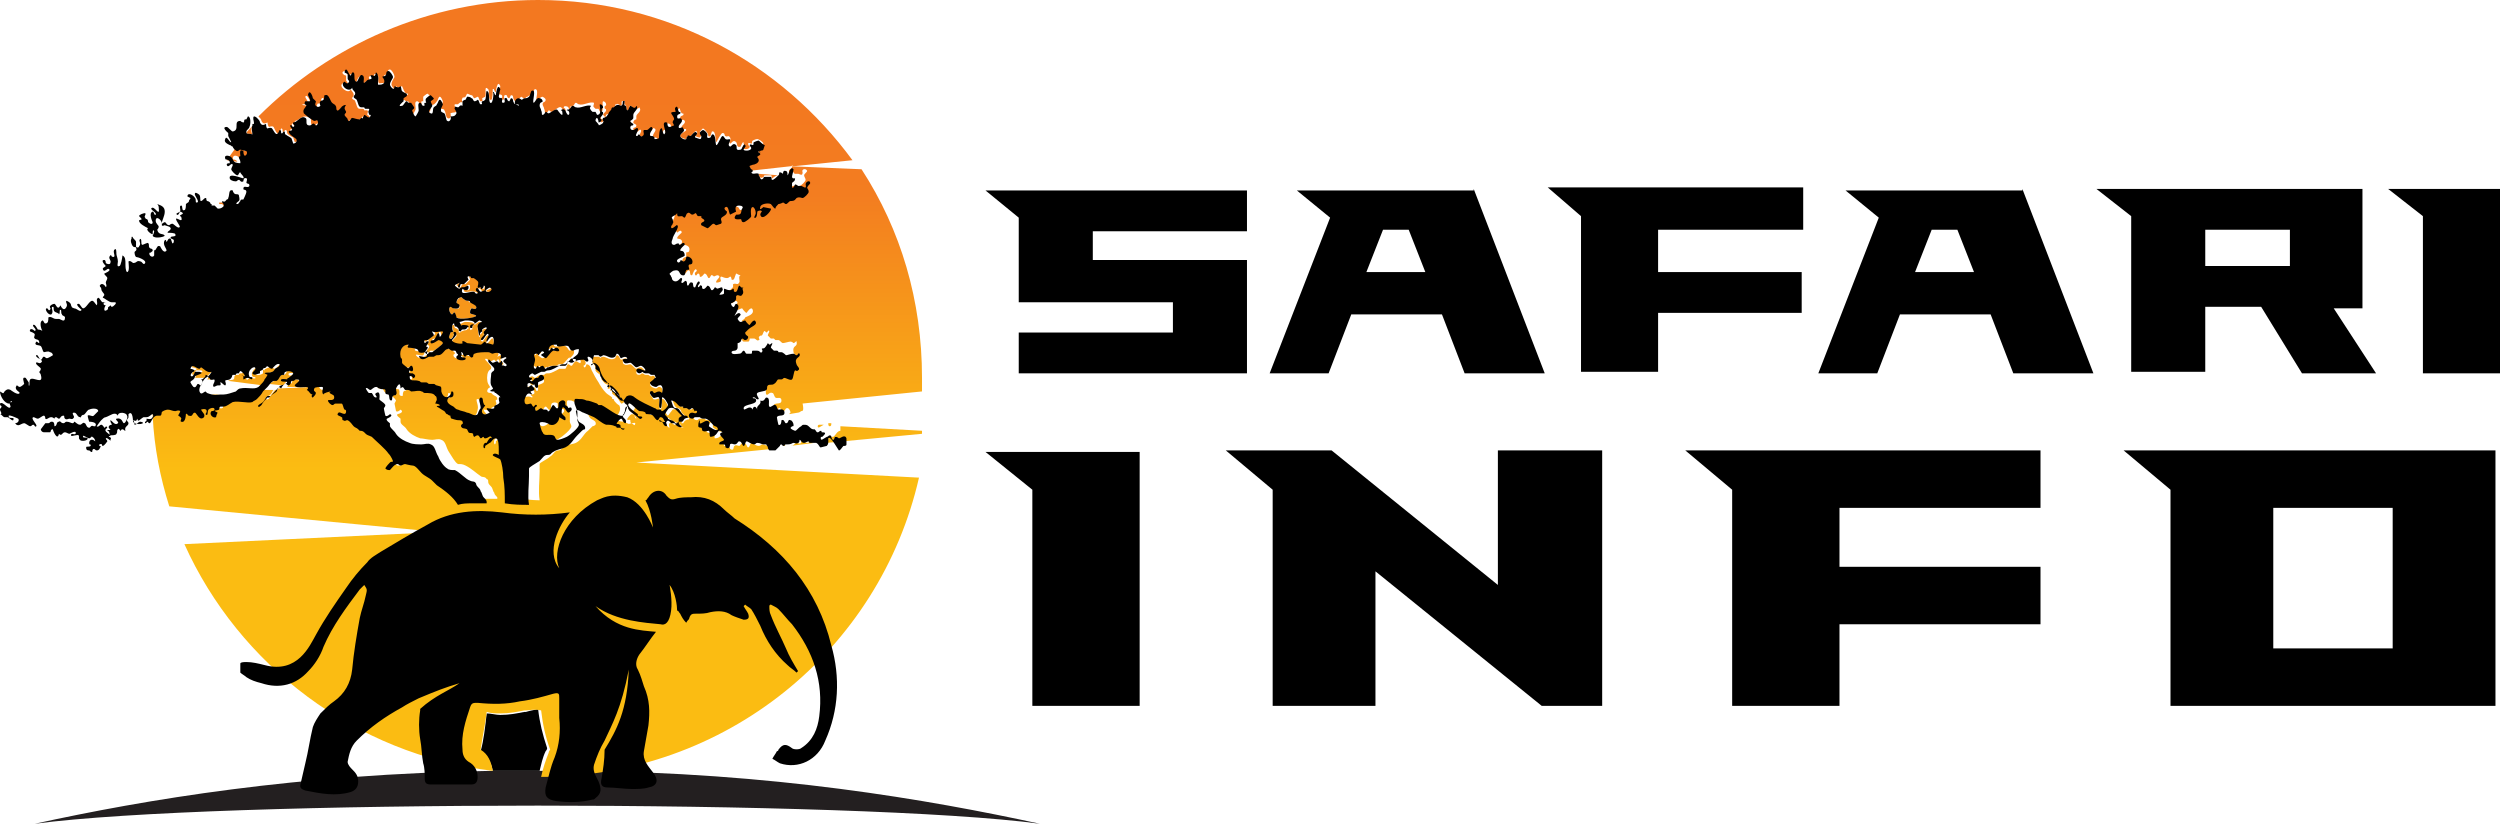 <?xml version="1.0" encoding="utf-8"?>
<!-- Generator: Adobe Illustrator 24.1.0, SVG Export Plug-In . SVG Version: 6.00 Build 0)  -->
<svg version="1.1" id="Layer_1" xmlns="http://www.w3.org/2000/svg" xmlns:xlink="http://www.w3.org/1999/xlink" x="0px" y="0px"
	 width="165.4px" height="54.5px" viewBox="0 0 165.4 54.5" style="enable-background:new 0 0 165.4 54.5;" xml:space="preserve">
<style type="text/css">
	.st0{fill:#231F20;}
	.st1{fill:none;}
	.st2{fill:url(#SVGID_1_);}
	.st3{fill:url(#SVGID_2_);}
	.st4{fill:url(#SVGID_3_);}
	.st5{fill:url(#SVGID_4_);}
	.st6{fill:url(#SVGID_5_);}
	.st7{fill:url(#SVGID_6_);}
	.st8{fill:url(#SVGID_7_);}
	.st9{fill:url(#SVGID_8_);}
	.st10{fill:url(#SVGID_9_);}
	.st11{fill:url(#SVGID_10_);}
	.st12{fill:url(#SVGID_11_);}
	.st13{fill:url(#SVGID_12_);}
	.st14{fill:url(#SVGID_13_);}
	.st15{fill:url(#SVGID_14_);}
	.st16{fill:url(#SVGID_15_);}
	.st17{fill:url(#SVGID_16_);}
	.st18{fill:url(#SVGID_17_);}
	.st19{fill:url(#SVGID_18_);}
	.st20{fill:url(#SVGID_19_);}
	.st21{fill:url(#SVGID_20_);}
	.st22{fill:url(#SVGID_21_);}
	.st23{fill:url(#SVGID_22_);}
	.st24{fill:url(#SVGID_23_);}
	.st25{fill:url(#SVGID_24_);}
	.st26{fill:url(#SVGID_25_);}
	.st27{fill:url(#SVGID_26_);}
	.st28{fill:url(#SVGID_27_);}
	.st29{fill:url(#SVGID_28_);}
	.st30{fill:url(#SVGID_29_);}
	.st31{fill:url(#SVGID_30_);}
	.st32{fill:url(#SVGID_31_);}
</style>
<g>
	<path d="M72.3,17.2h10.2v7.5H67.4v-2.7h10.2v-2H67.4v-5.6l-2.2-1.8h17.3v2.7H72.3V17.2z"/>
	<path d="M97.5,12.5l4.7,12.2h-5.3l-1.5-3.9h-6l-1.5,3.9h-3.9l4-10.3l-2.2-1.8H97.5z M94.3,18l-1.1-2.8h-1.7L90.4,18H94.3z"/>
	<path d="M119.2,15.2h-9.5V18h9.5v2.7h-9.5v3.9h-5.1V14.3l-2.2-1.9h16.9V15.2z"/>
	<path d="M133.8,12.5l4.7,12.2h-5.3l-1.5-3.9h-6l-1.5,3.9h-3.9l4-10.3l-2.2-1.8H133.8z M130.6,18l-1.1-2.8h-1.7l-1.1,2.8H130.6z"/>
	<path d="M149.6,20.3h-3.7v4.3H141V14.3l-2.3-1.8h17.6v7.9h-1.9l2.8,4.3h-4.9L149.6,20.3z M145.9,17.6h5.6v-2.4h-5.6V17.6z"/>
	<path d="M165.4,12.5v12.2h-5.1V14.3l-2.3-1.8H165.4z"/>
	<path d="M75.4,29.8v16.9h-7.1V32.4l-3.1-2.5H75.4z"/>
	<path d="M106,29.8v16.9h-4l-11-8.9v8.9h-6.8V32.4l-3.1-2.6h7l11,8.9v-8.9H106z"/>
	<path d="M135,33.6h-13.3v3.9H135v3.8h-13.3v5.4h-7.1V32.4l-3.1-2.6H135V33.6z"/>
	<path d="M165.1,29.8v16.9h-21.5V32.4l-3.1-2.6H165.1z M158.3,33.6h-7.9v9.3h7.9V33.6z"/>
</g>
<g>
	<path d="M33.4,51c-0.3,0-0.6,0-0.8,0c-0.1-0.6-0.4-1-0.8-1.3c0.2-0.7,0.3-1.6,0.4-2.5c0.3,0,0.6,0.1,0.9,0.1c0.6,0,1.1-0.1,1.6-0.2
		l0.1,0c0.3-0.1,0.5-0.1,0.8-0.2c0.1,0.9,0.3,1.7,0.6,2.6c0,0.1-0.1,0.2-0.1,0.2c-0.2,0.4-0.3,0.9-0.4,1.3c0,0,0,0,0,0
		C34.8,51,34.1,51,33.4,51z"/>
	<path class="st0" d="M32.5,51c0.3,0,0.6,0,0.8,0c0.7,0,1.5,0,2.3,0c0,0,0,0,0,0c0.9,0,1.7,0,2.5,0c13,0.1,23.3,1.9,30.7,3.5
		c-11.9-1.6-54.5-1.6-66.5,0C9.6,52.9,19.7,51.2,32.5,51z"/>
	<path class="st1" d="M16.3,10.9c0,0-0.3,0-0.4-0.1L16.3,10.9C16.3,10.8,16.3,10.8,16.3,10.9z"/>
	<path class="st1" d="M52.1,11.5c0-0.2,0-0.4-0.2-0.3c-0.1,0-0.1,0.2-0.1,0.2c-0.1,0-0.1-0.1-0.2-0.1c-0.1,0,0,0.1-0.1,0.2
		c0,0,0,0,0,0l-1.3-0.1c0,0,0,0,0-0.1c-0.2-0.1-0.4,0.1-0.5-0.1c0,0,0,0,0,0l2.7-0.3C52.2,11.2,52.2,11.4,52.1,11.5z"/>
	<path class="st1" d="M52.5,27.7c0,0-0.3-0.1-0.3-0.2c0,0,0-0.1,0.1-0.1l0.6-0.1C52.7,27.5,52.6,27.7,52.5,27.7z"/>
	<path class="st1" d="M13.3,25.3c-0.1,0-0.1-0.1-0.2-0.1c-0.1,0-0.1,0.3-0.3,0.2c0,0-0.2-0.2-0.2-0.3c0-0.1,0.1-0.1,0.2-0.2l0.6,0.1
		C13.4,25.2,13.4,25.3,13.3,25.3z"/>
	<path class="st1" d="M17.9,25.5l0.9,0.1c-0.1,0.1-0.2,0.2-0.3,0.3c-0.1,0-0.1,0-0.2,0c0,0,0,0-0.1,0.1l-0.7,0
		C17.6,25.8,17.7,25.6,17.9,25.5z"/>
	<path class="st1" d="M18.6,25.9C18.6,25.9,18.6,25.9,18.6,25.9c0.1-0.1,0.3-0.2,0.4-0.3l1.9,0.2L18.6,25.9z"/>
	<path class="st1" d="M15,13.7C14.9,13.7,14.9,13.7,15,13.7L15,13.7C15,13.7,15,13.7,15,13.7z"/>
	<path class="st1" d="M13.9,26c-0.1,0-0.3,0.3-0.4,0c-0.1-0.3,0.4-0.6,0.1-0.8c0-0.1,0.1-0.1,0.2-0.1l0.3,0c0,0,0,0.1,0.1,0.1
		c0.1,0.1,0.2,0,0.3,0.1c0,0.1-0.2,0.2-0.1,0.3c0.1,0.1,0.2,0,0.3,0c0.2-0.1,0.2,0,0.2-0.1c0-0.4,0.3,0.1,0.3,0.1
		c0.1-0.1,0-0.2,0-0.3l2.2,0.2c0,0-0.1,0.1-0.1,0.1c-0.3,0.3-0.7,0-1.2,0.1c-0.1,0-0.2,0.1-0.3,0.2c-0.2,0.1-0.5,0.2-0.8,0.2
		c-0.1,0-0.1,0-0.2,0l-0.6,0C14,26.1,13.9,26,13.9,26z"/>
	
		<linearGradient id="SVGID_1_" gradientUnits="userSpaceOnUse" x1="-187.183" y1="50.916" x2="-187.183" y2="1.444" gradientTransform="matrix(-1 0 0 1 -176.893 0)">
		<stop  offset="0" style="stop-color:#FBBC12"/>
		<stop  offset="0.402" style="stop-color:#FBBC12"/>
		<stop  offset="0.768" style="stop-color:#F37D20"/>
		<stop  offset="0.902" style="stop-color:#F37820"/>
	</linearGradient>
	<path class="st2" d="M10.5,26.9c0,0,0.1,0.1,0,0.2c-0.1,0.2-0.3,0-0.4,0.1c0,0,0,0.1,0,0.1c0,0-0.1,0-0.1,0.1c0-0.1,0-0.1,0-0.2
		c0,0,0.1,0,0.1,0C10.3,27,10.4,26.8,10.5,26.9z"/>
	
		<linearGradient id="SVGID_2_" gradientUnits="userSpaceOnUse" x1="-195.779" y1="50.916" x2="-195.779" y2="1.445" gradientTransform="matrix(-1 0 0 1 -176.893 0)">
		<stop  offset="0" style="stop-color:#FBBC12"/>
		<stop  offset="0.402" style="stop-color:#FBBC12"/>
		<stop  offset="0.768" style="stop-color:#F37D20"/>
		<stop  offset="0.902" style="stop-color:#F37820"/>
	</linearGradient>
	<path class="st3" d="M18.2,25.2c0.2-0.1,0.3-0.3,0.4-0.4c0,0,0.1,0,0.2,0c0.2-0.1,0.2-0.4,0.4-0.4c0.1,0,0.1,0.1,0.1,0
		c0,0,0.1-0.1,0.1-0.2c0.2-0.1,0.4-0.1,0.5,0.1c0,0.1-0.2,0.3-0.3,0.3c0,0.1,0,0.1-0.1,0.1c0,0-0.5-0.1-0.4,0.1c0,0.1,0.3,0,0.4,0.1
		c0,0.1-0.3,0.2-0.4,0.2c-0.2,0.1-0.2,0.3-0.4,0.4c0,0,0,0,0,0l-0.9-0.1C17.9,25.4,18,25.2,18.2,25.2z"/>
	
		<linearGradient id="SVGID_3_" gradientUnits="userSpaceOnUse" x1="-212.202" y1="50.916" x2="-212.202" y2="1.444" gradientTransform="matrix(-1 0 0 1 -176.893 0)">
		<stop  offset="0" style="stop-color:#FBBC12"/>
		<stop  offset="0.402" style="stop-color:#FBBC12"/>
		<stop  offset="0.768" style="stop-color:#F37D20"/>
		<stop  offset="0.902" style="stop-color:#F37820"/>
	</linearGradient>
	<path class="st4" d="M10.2,27.3c0.1,0,0.1,0.1,0.1,0.1c0.1-0.1,0.3-0.5,0.5-0.5c0.1,0,0.1,0.1,0.2,0c0,0,0-0.2,0.1-0.2
		c0.1-0.1,0.3-0.2,0.4-0.2c0.2,0,0.4,0.1,0.5,0.1c0,0,0.2-0.1,0.3,0c0,0-0.2,0.2-0.1,0.3c0,0,0.1,0.1,0.2,0.2c0,0-0.1,0.1,0,0.2
		c0.3,0.1,0.3-0.5,0.3-0.5c0.1,0,0.1,0.1,0.2,0.1c0.3,0,0.2-0.3,0.4-0.2c0.1,0,0.3,0.6,0.6,0.3c0.1-0.1-0.1-0.3-0.2-0.5
		c0.4-0.1,0.5,0.1,0.3,0.3c0.2,0.2,0.2-0.2,0.2-0.3c0.1-0.1,0.4-0.2,0.4,0c0,0.1-0.2,0.1-0.2,0.1c-0.1,0.2,0.1,0.5,0.3,0.4
		c0.1,0,0-0.1,0.1-0.3c-0.4-0.2-0.1-0.1,0.1-0.2c0,0,0.1-0.1,0.1-0.2c0,0,0.1,0,0.2,0c0.2-0.1,0.4-0.3,0.6-0.3c0.3-0.1,1,0.1,1.3,0
		c0.1,0,0.2-0.1,0.3-0.2l0.7,0c-0.1,0.1-0.1,0.2-0.2,0.3c-0.1,0.1-0.4,0.2-0.3,0.3c0.1,0.1,0.3-0.1,0.2-0.1c0.1-0.1,0.3-0.4,0.4-0.5
		c0,0,0.1,0,0.1,0c0.1,0,0.1-0.1,0.1-0.1l2.3-0.1L19,25.6c0,0,0,0,0,0c0.1-0.2,0.2-0.4,0.3-0.2c0-0.2,0.1-0.3,0.3-0.3
		c0.1,0,0.2,0.1,0.2,0.1c0.1-0.1,0.1-0.2,0.2-0.3c0,0,0.1,0,0.1,0c0.1,0,0.1-0.1,0.2-0.1c0.5,0-0.2,0.3-0.1,0.4
		c0.1,0.3,1.1-0.2,0.8,0.3c0.2,0.1,0.1,0.3,0.4,0.3c0,0.1-0.1,0.2,0,0.2c0.1-0.1,0.2-0.1,0.2-0.3c0-0.1-0.2-0.1-0.1-0.3
		c0-0.1,0.5-0.2,0.5-0.1c0.2,0-0.1,0.3,0.1,0.5c0.1,0,0.4-0.2,0.5-0.2c-0.3,0.1,0.2,0.2,0.2,0.3c0.1,0.4-0.3,0.2-0.4,0.3
		c0,0.1,0.1,0.3,0.3,0.3c0.1,0,0.1-0.1,0.2-0.1c0.1,0,0.4,0,0.4,0c0.1,0,0.1,0.3,0.2,0.4c0.1,0.1,0.1,0,0.1,0.1c0,0.3-0.4,0-0.5,0.1
		c-0.2,0.2,0.1,0.2,0.2,0.3c0,0,0,0.2,0.1,0.2c0.2,0.1,0.1-0.1,0.3,0c0.2,0,0.3,0.3,0.4,0.4c0.1,0.1,0.2,0.1,0.3,0.2
		c0,0,0,0.1,0.1,0.1c0.1,0.1,0.2,0.1,0.3,0.1c0,0,0,0.1,0.1,0.1c0.1,0.1,0.2,0.1,0.4,0.2c0.3,0.2,0.9,0.8,1.1,1.1
		c0.1,0.2,0.3,0.4,0.3,0.5c0,0.1-0.1,0.1-0.2,0.1c-0.1,0-0.3,0.3-0.3,0.4c0,0.1,0.1,0.1,0.3,0.1c0.2-0.1,0.3-0.4,0.5-0.4
		c0.1,0,0.1,0.1,0.2,0.1c0.1,0,0.2-0.1,0.3-0.1c0,0,0.4,0.1,0.5,0.1c0.2,0.1,0.4,0.4,0.6,0.5c0.3,0.2,0.5,0.3,0.7,0.5
		c0.1,0.1,0.2,0.2,0.3,0.3c0.6,0.4,1,0.8,1.4,1.3c0.3,0,0.7-0.1,1-0.1c0.3,0,0.6,0,0.9,0c0,0,0-0.1,0-0.1c-0.1-0.1-0.2-0.2-0.2-0.3
		c-0.1-0.1-0.1-0.3-0.2-0.4c-0.1-0.1-0.2-0.2-0.2-0.3c0-0.1,0-0.2-0.1-0.2c-0.1-0.2-0.3-0.1-0.4-0.2c-0.3-0.2-0.6-0.5-1-0.7
		c-0.2-0.1-0.3-0.1-0.5-0.1c-0.2-0.1-0.4-0.5-0.6-0.8c-0.2-0.3-0.2-0.7-0.5-0.8c-0.2-0.1-0.4,0-0.6,0c-0.3,0-0.6-0.1-0.8-0.1
		c-0.3-0.1-0.7-0.3-0.9-0.6c-0.1-0.2-0.4-0.3-0.4-0.5c0,0,0-0.1,0-0.2c-0.1-0.1-0.3-0.2-0.2-0.3c0,0,0.5-0.1,0.2-0.3
		c0,0-0.2,0.2-0.3,0.1c0,0-0.1-0.5-0.1-0.5c0,0,0.1-0.2,0.1-0.2c-0.1-0.2-0.3-0.3-0.4-0.4c0,0,0-0.6-0.2-0.4c-0.1,0.1,0.2,0.3,0,0.3
		c-0.2,0-0.2-0.2-0.3-0.3c0,0-0.1,0-0.2,0c-0.1,0-0.2-0.2-0.2-0.3c0.1-0.1,0.2,0.1,0.3,0.1c0.1,0,0.2-0.2,0.4-0.2
		c0.1,0,0.1,0.1,0.2,0.1c0.2,0.1,0.3,0,0.4,0.1c0,0.1,0,0.2,0,0.2c0.1,0.1,0.2,0,0.2,0.1c0.1,0.1-0.1,0.4,0.2,0.4
		c0.1,0,0-0.1,0.1-0.3c0.1-0.1,0.1,0,0.2-0.1c0-0.1-0.1-0.3,0-0.4c0-0.2,0.3-0.5,0.3,0c0.2-0.2,0.2,0,0.3,0.1c0,0,0.1,0,0.2,0
		c0.1,0,0.1,0.1,0.2,0.1c0.2,0.1,0.5,0,0.7,0c0.1,0,0.1,0.1,0.2,0.1c0.3,0.1,0.6,0,0.7,0.2c0,0.1,0.1,0.2,0.1,0.3
		c0,0-0.1,0.2-0.1,0.2c0,0.1,0.3,0,0.3,0.1c0,0.1-0.2,0.1-0.2,0.1c0.2,0.1,0.3,0.2,0.5,0.3c0.1,0.1,0.1,0.1,0.2,0.2
		c0.1,0,0.2,0,0.2,0.1c0.1,0.1,0,0.2,0.1,0.2c0.1,0,0.3,0.1,0.4,0.1c0.1,0,0.3,0,0.3,0.1c0.1,0.1-0.2,0.1-0.1,0.3
		c0,0.2,0.2,0,0.4,0.2c0.1,0,0.1,0.2,0.1,0.2c0.1,0.1,0.3,0,0.3,0.1c0.1,0.1,0.1,0.2,0.1,0.2c0.1,0,0.2-0.1,0.2-0.1
		c0.1,0,0,0.2,0.2,0.2c0.1,0,0.1-0.1,0.2-0.1c0,0,0.1,0.1,0.1,0.1c0.3,0.1,0.4-0.2,0.4-0.1c0.1,0.2-0.1,0.1-0.1,0.1
		c-0.1,0.1-0.1,0.2-0.2,0.3c0,0-0.1,0-0.1,0c-0.2,0.1-0.1,0.6,0,0.3c0,0,0-0.1,0-0.1c0,0,0.2-0.2,0.3-0.2c0.1-0.1,0.2-0.4,0.4-0.3
		c0.2,0.1,0.2,0.5,0.2,0.8c0,0.1,0.1,0.2,0,0.3c0,0-0.4-0.1-0.4,0c-0.1,0.1,0.4,0.2,0.5,0.3c0.2,0.2,0.2,0.7,0.2,1.2
		c0,0.6,0,1.1,0.1,1.7c0.5,0,1.1,0.1,1.6,0.1c-0.1-0.6,0-1.3,0-1.9c0-0.2,0-0.4,0-0.5c0-0.1,0.5-0.3,0.7-0.5
		c0.2-0.1,0.3-0.4,0.5-0.4c0.2,0,0.2-0.1,0.4-0.2c0.2-0.2,0.6-0.2,0.8-0.3c0.4-0.2,0.5-0.6,0.8-0.8c0.1-0.1,0.2-0.2,0.3-0.3
		c0,0,0.1,0,0.2-0.1c0.1-0.3-0.3-0.3-0.4-0.5c-0.1-0.1-0.2-0.7-0.2-0.7c0.1-0.2,0.4,0,0.5,0.1c0.2,0.1,0.6,0.2,0.7,0.3
		c0.3,0.2,0.5,0.4,0.8,0.5c0.2,0.1,0.4,0.1,0.6,0.1c0,0,0,0.1,0.1,0.1c0.1,0.1,0.2,0,0.3,0c0,0,0.2,0.2,0.2,0.1
		c0.1-0.2-0.1-0.1-0.2-0.1c-0.1,0-0.1-0.1-0.1-0.2c-0.1-0.1-0.2,0.1-0.2-0.1c0,0,0.2-0.3,0.3-0.3c0.2,0,0.2,0.3,0.3,0.3
		c0-0.2-0.3-0.2-0.2-0.5c0-0.1,0.1-0.1,0.1-0.2c0-0.1,0-0.4,0.2-0.4c0.1,0,0,0.1,0.1,0.2c0.1,0.1,0.5,0.3,0.6,0.5
		c0.1,0.1,0.2,0.3,0.3,0c-0.1-0.1-0.2,0-0.3-0.1c0,0,0-0.1,0-0.1c-0.1-0.1-0.8-0.5-0.6-0.7c0.1-0.1,0.5,0.4,0.7,0.5
		c0.1,0.1,0.3,0.1,0.4,0.1c0,0,0.1,0.1,0.1,0.1c0.1,0.1,0.3,0.1,0.4,0.1c0.2,0.1,0.2,0.3,0.3,0.3c0.1,0,0.1-0.2,0.2-0.2
		c0.2,0,0.2,0.2,0.3,0.3c-0.2,0-0.2-0.2-0.4-0.1C43.8,28,44,27.9,44,28c0.1,0.1,0.2,0.3,0.3,0.3c0-0.1-0.1-0.2,0-0.3
		c0.1-0.1,0.3,0.1,0.3,0.1c0,0,0.1,0,0.2,0c0,0,0,0.1,0.1,0.1c0.2,0.1,0.4,0.1,0.4,0.1C45.1,28.3,45,28.1,45,28c0,0,0.1,0,0.2,0
		c0,0,0.1-0.2,0.2-0.2c0.1-0.1,0.2,0,0.2-0.1c0-0.1-0.1,0-0.2-0.1c-0.1-0.1-0.3-0.3-0.3-0.3C45,27,44.9,27,44.8,27
		c-0.2-0.1-0.2-0.3-0.3-0.5c0.2-0.1,0.4,0.3,0.6,0.4c0,0,0.1,0,0.2,0c0,0,0,0.1,0,0.1c0,0,0.1,0,0.2,0c0.1,0,0.1,0.1,0.2,0.1
		c0.1,0,0.1-0.1,0.2-0.1c0.1,0,0.2,0.2,0.3,0.3c0,0,0.4-0.1,0.2,0.1c-0.1,0.1-0.1,0-0.3,0c-0.3,0-0.3,0.4,0,0.4
		c0.1,0,0.1-0.1,0.2-0.1c0,0,0.3,0,0.3,0c0,0,0.1,0.1,0.2,0.1c0.1,0,0.1,0,0.2,0c0.3,0.1,0.4,0.3,0.6,0.5c0.1,0.1,0.3,0.1,0.2,0.2
		c-0.1,0.2-0.6-0.2-0.6-0.2c-0.1-0.1,0-0.2,0-0.3c-0.2-0.2-0.4,0.2-0.6,0.1c-0.1,0,0,0,0-0.2c-0.1,0.1-0.2,0.3-0.1,0.4
		c0,0.1,0.2,0.1,0.2,0.1c0.1,0.1,0,0.2,0.1,0.2c0.2,0.1,0.3,0,0.4,0c0.2,0.1,0,0.3,0.1,0.4c0,0,0.2,0,0.3-0.1
		c0.2-0.1,0.2-0.5,0.5-0.2c-0.4,0.1,0.1,0.4,0.1,0.5c0,0.1-0.4,0.1-0.3,0.3c0,0,0.3,0,0.3,0c0.1,0.1,0.1,0.2,0.1,0.2
		c0.3,0.2,0.2-0.2,0.3-0.2c0.1-0.1,0.2,0,0.3,0c0.1,0,0.1-0.2,0.3-0.2c0.2,0,0.2,0.3,0.3,0.3c0.1,0,0.1-0.2,0.2-0.3
		c0.1,0,0.3,0.2,0.5,0.2c0.1,0,0.2-0.1,0.2-0.1c0.2,0,0.3,0.1,0.4,0.1c0,0,0.1,0,0.2,0c0.1,0,0.1,0.1,0.1,0.2l-9,0.9l18.7,1
		c-2.6,11.4-12.8,19.8-25,19.8c0,0,0,0,0,0c0.1-0.5,0.3-1.1,0.5-1.6c0-0.1,0.1-0.2,0.1-0.2c-0.3-0.8-0.5-1.7-0.6-2.6
		C35.3,46.9,35,47,34.8,47l-0.1,0c-0.5,0.1-1,0.2-1.6,0.2c-0.3,0-0.6,0-0.9-0.1c-0.1,0.9-0.3,1.7-0.4,2.5c0.5,0.3,0.7,0.8,0.8,1.4
		c-9.1-1.1-16.8-7-20.4-15L29,35.2l-17.8-1.7c-0.6-1.9-1-3.9-1.1-6C10.1,27.5,10.1,27.3,10.2,27.3z"/>
	
		<linearGradient id="SVGID_4_" gradientUnits="userSpaceOnUse" x1="-206.756" y1="50.916" x2="-206.756" y2="1.444" gradientTransform="matrix(-1 0 0 1 -176.893 0)">
		<stop  offset="0" style="stop-color:#FBBC12"/>
		<stop  offset="0.402" style="stop-color:#FBBC12"/>
		<stop  offset="0.768" style="stop-color:#F37D20"/>
		<stop  offset="0.902" style="stop-color:#F37820"/>
	</linearGradient>
	<path class="st5" d="M27,22.7c0.1,0-0.1,0.2,0,0.2c0,0,0.3,0,0.4,0.1c0.1,0.1,0,0.2,0.1,0.2c0.2,0.1,0.5,0,0.6-0.1
		c0,0.1,0,0.3-0.1,0.4c-0.1,0.1-0.7-0.2-0.4,0.1c0.2,0.2,0.5,0,0.6-0.1c0.1,0,0.2,0,0.3,0c0.1-0.1,0.1-0.1,0.3-0.1
		c0.3,0,0.4-0.4,0.6-0.4c0.2,0,0.2,0.1,0.3,0.1c0.1,0,0.1-0.1,0.2,0c0.1,0,0.1,0.3,0.2,0.2c0,0.2-0.1,0.1-0.1,0.2
		c0,0.3,0.7,0.3,0.6,0.1c0-0.1-0.2,0-0.3-0.1c0.1-0.1,0.1-0.2,0-0.3c0.2,0,0.1,0.3,0.3,0.3c0.1,0,0-0.1,0.1-0.1
		c0.2-0.1,0.2,0.3,0.4,0.1c0.1,0,0.1-0.2,0.1-0.2c0.1-0.1,0.6-0.1,0.9-0.1c0.1,0,0.2,0.1,0.3,0.1c0.2,0,0.8-0.1,0.5,0.3
		c0.1,0,0.4-0.3,0.4,0c0,0.1-0.2,0.1-0.2,0.2c0,0.1,0.2,0.2,0.2,0.3c-0.1,0.1-0.2-0.1-0.3,0c0-0.1,0.1-0.2,0-0.3
		c-0.1-0.1-0.1,0.1-0.2,0.1c0,0-0.1-0.1-0.1-0.1c-0.1,0-0.1,0.1-0.3,0.1c0,0-0.3-0.3-0.3-0.1c0,0,0.4,0.4,0.4,0.5
		c0,0.2-0.1,0.1-0.2,0.3c-0.1,0.2-0.1,0.6,0,0.8c0.1,0.2,0.2,0.2,0,0.3C32.1,26,32.4,26,32.5,26c0,0,0.1,0.1,0.1,0.1
		c0.1,0.1,0.3,0.1,0.3,0.3c0,0.1-0.1,0-0.1,0.1c0,0.2,0.1,0.1,0,0.3c0,0.1-0.2,0.1-0.3,0.2c0,0,0,0.1,0,0.1c-0.1,0.1-0.3,0-0.5,0
		c0,0.1,0.1,0.2,0.2,0.3c-0.2,0-0.4,0.2-0.5,0c0-0.2,0.2-0.4,0.2-0.5c0-0.1-0.1-0.1-0.1-0.1c-0.1-0.2,0-0.4-0.2-0.4
		c-0.2,0,0.1,0.4,0,0.7c0,0.1-0.1,0.4-0.2,0.4c-0.2,0.1-0.6-0.1-0.7-0.1c-0.2-0.1-0.4-0.1-0.6-0.2c-0.1-0.1-0.2-0.2-0.3-0.2
		c-0.2-0.1-0.6-0.3-0.3-0.6c0.1-0.1,0.3,0,0.3-0.2c0-0.1,0-0.2-0.1-0.2c-0.1,0,0,0.1-0.1,0.2c-0.2,0.3-0.5,0.2-0.6-0.2
		c-0.1-0.4,0-0.2-0.3-0.4c-0.1,0-0.1-0.1-0.2-0.1c-0.1,0-0.2,0-0.3,0c-0.1,0-0.1-0.1-0.2-0.1c-0.1,0-0.2,0-0.3,0
		c-0.1,0-0.1-0.1-0.2-0.1c-0.3-0.1-0.6,0.2-0.6-0.3c0.2-0.1,0.2,0.2,0.3,0.1c0.1,0,0.1-0.2-0.1-0.3c-0.2-0.1-0.3,0-0.2-0.2
		c0.4,0.3,0.2-0.6,0-0.2c0,0,0,0.1-0.1,0.1c0,0-0.4-0.2-0.4-0.4c0-0.1,0-0.1,0-0.2c0-0.1-0.1-0.1-0.1-0.2
		C26.4,23.1,26.7,22.8,27,22.7z"/>
	
		<linearGradient id="SVGID_5_" gradientUnits="userSpaceOnUse" x1="-193.704" y1="50.916" x2="-193.704" y2="1.444" gradientTransform="matrix(-1 0 0 1 -176.893 0)">
		<stop  offset="0" style="stop-color:#FBBC12"/>
		<stop  offset="0.402" style="stop-color:#FBBC12"/>
		<stop  offset="0.768" style="stop-color:#F37D20"/>
		<stop  offset="0.902" style="stop-color:#F37820"/>
	</linearGradient>
	<path class="st6" d="M15.1,25.2c0.1-0.1,0.4,0,0.4-0.2c0-0.1,0-0.1,0.1-0.2c0,0,0.1,0,0.2,0c0,0,0-0.1,0.1-0.1c0.1,0,0.1,0,0.1,0
		c0.2-0.1,0.1-0.2,0.3,0c0,0,0.2,0.1,0.1,0.2c0,0.1-0.2,0-0.2-0.1c-0.1,0.1,0,0,0.1,0.1c0,0,0,0.2,0,0.2c0.1,0.1,0.1-0.1,0.3-0.1
		c0.1,0,0.3,0.1,0.3,0c0-0.1-0.1,0-0.2-0.1c-0.2-0.3,0.4-0.8,0.4-0.5c0,0.1-0.3,0.2-0.2,0.3c0,0.2,0.4,0.1,0.5,0c0,0,0-0.2,0-0.2
		c0-0.1,0,0,0.1,0c0,0,0-0.1,0.1-0.1c0.1-0.1,0.1,0,0.2-0.1c0.1-0.2,0.2,0.1,0.4,0.1c0.1,0,0.2-0.3,0.5-0.3c0,0.2-0.2,0.1-0.3,0.3
		c0,0-0.1,0.2-0.2,0.2c-0.2,0.1-0.4,0-0.5,0.1c0,0,0.2,0.1,0.2,0.1c0,0-0.1,0.2-0.2,0.3c-0.1,0.1-0.2,0.2-0.3,0.4L15.1,25.2
		C15.1,25.2,15.1,25.2,15.1,25.2z"/>
	
		<linearGradient id="SVGID_6_" gradientUnits="userSpaceOnUse" x1="-228.741" y1="50.919" x2="-228.741" y2="1.44" gradientTransform="matrix(-1 0 0 1 -176.893 0)">
		<stop  offset="0" style="stop-color:#FBBC12"/>
		<stop  offset="0.402" style="stop-color:#FBBC12"/>
		<stop  offset="0.768" style="stop-color:#F37D20"/>
		<stop  offset="0.902" style="stop-color:#F37820"/>
	</linearGradient>
	<path class="st7" d="M52,29.5l-0.2,0c0,0,0.1-0.1,0.1-0.1C51.9,29.4,51.9,29.5,52,29.5z"/>
	
		<linearGradient id="SVGID_7_" gradientUnits="userSpaceOnUse" x1="-221.601" y1="50.916" x2="-221.601" y2="1.444" gradientTransform="matrix(-1 0 0 1 -176.893 0)">
		<stop  offset="0" style="stop-color:#FBBC12"/>
		<stop  offset="0.402" style="stop-color:#FBBC12"/>
		<stop  offset="0.768" style="stop-color:#F37D20"/>
		<stop  offset="0.902" style="stop-color:#F37820"/>
	</linearGradient>
	<path class="st8" d="M44.8,28c-0.1-0.1-0.3-0.1-0.4-0.2c-0.1-0.1-0.3-0.2-0.2-0.3c0,0,0.3-0.4,0.3-0.4c0.3-0.1,0.5,0.1,0.6,0.3
		c0,0,0.2,0.2,0.2,0.2c0,0.2-0.1,0.1-0.2,0.2c0,0,0,0.1,0,0.2C44.9,28.2,44.8,28.1,44.8,28z"/>
	
		<linearGradient id="SVGID_8_" gradientUnits="userSpaceOnUse" x1="-191.211" y1="50.912" x2="-191.211" y2="1.448" gradientTransform="matrix(-1 0 0 1 -176.893 0)">
		<stop  offset="0" style="stop-color:#FBBC12"/>
		<stop  offset="0.402" style="stop-color:#FBBC12"/>
		<stop  offset="0.768" style="stop-color:#F37D20"/>
		<stop  offset="0.902" style="stop-color:#F37820"/>
	</linearGradient>
	<path class="st9" d="M14.6,26.1c-0.2,0-0.4,0.1-0.6,0c0,0,0,0,0,0L14.6,26.1z"/>
	
		<linearGradient id="SVGID_9_" gradientUnits="userSpaceOnUse" x1="-229.869" y1="50.916" x2="-229.869" y2="1.445" gradientTransform="matrix(-1 0 0 1 -176.893 0)">
		<stop  offset="0" style="stop-color:#FBBC12"/>
		<stop  offset="0.402" style="stop-color:#FBBC12"/>
		<stop  offset="0.768" style="stop-color:#F37D20"/>
		<stop  offset="0.902" style="stop-color:#F37820"/>
	</linearGradient>
	<path class="st10" d="M52.7,29.3c0.1,0,0.2,0.1,0.3,0c0,0,0-0.2,0.1-0.2c0.1,0,0.1,0.2,0.3,0.2c0.1,0,0.2-0.1,0.3-0.1
		c0,0,0,0.1,0.1,0.1c0,0,0,0,0.1,0l-1.6,0.2c0,0,0.1,0,0.1,0C52.6,29.4,52.6,29.3,52.7,29.3z"/>
	
		<linearGradient id="SVGID_10_" gradientUnits="userSpaceOnUse" x1="-190.783" y1="50.917" x2="-190.783" y2="1.444" gradientTransform="matrix(-1 0 0 1 -176.893 0)">
		<stop  offset="0" style="stop-color:#FBBC12"/>
		<stop  offset="0.402" style="stop-color:#FBBC12"/>
		<stop  offset="0.768" style="stop-color:#F37D20"/>
		<stop  offset="0.902" style="stop-color:#F37820"/>
	</linearGradient>
	<path class="st11" d="M13.8,24.9c0.1,0,0.1,0.1,0.2,0.2l-0.3,0C13.8,25,13.8,25,13.8,24.9z"/>
	
		<linearGradient id="SVGID_11_" gradientUnits="userSpaceOnUse" x1="-208.296" y1="50.916" x2="-208.296" y2="1.444" gradientTransform="matrix(-1 0 0 1 -176.893 0)">
		<stop  offset="0" style="stop-color:#FBBC12"/>
		<stop  offset="0.402" style="stop-color:#FBBC12"/>
		<stop  offset="0.768" style="stop-color:#F37D20"/>
		<stop  offset="0.902" style="stop-color:#F37820"/>
	</linearGradient>
	<path class="st12" d="M32.2,19.2c0.1,0,0.3-0.2,0.4-0.1c0,0.1-0.2,0.3-0.3,0.2C32.1,19.3,32.2,19.3,32.2,19.2
		c-0.1,0-0.2,0.2-0.3,0.1c0,0-0.1-0.3-0.3-0.2c-0.1,0.2,0.2,0.2,0.1,0.3c-0.2,0-0.1-0.1-0.3-0.1c-0.3-0.1-0.8,0.2-0.7-0.2
		c0.1,0.1,0.4,0.2,0.4-0.1c0-0.3-0.2-0.1-0.3,0c0,0-0.1,0-0.1,0c0,0-0.1,0.1-0.2,0.1c-0.1,0-0.3-0.3-0.3-0.2c0-0.1,0.2-0.2,0.3-0.2
		c0,0.1-0.1,0.1-0.1,0.3c0.1,0.1,0.1-0.1,0.2-0.2c0,0,0.1,0,0.2,0c0.1-0.1,0.3-0.3,0.3-0.3c0-0.1-0.2-0.3,0.1-0.2c0,0,0,0.1,0.1,0.1
		c0,0,0.1,0,0.1,0c0.1,0,0.3,0.2,0.3,0.2c0.1,0.1,0,0.3,0,0.4c0.1,0.1,0.1-0.1,0.2,0c0,0,0,0.2,0.1,0.1c0.1,0,0-0.1,0.1-0.2
		C32.2,18.9,32,19.2,32.2,19.2z"/>
	
		<linearGradient id="SVGID_12_" gradientUnits="userSpaceOnUse" x1="-208.013" y1="50.916" x2="-208.013" y2="1.445" gradientTransform="matrix(-1 0 0 1 -176.893 0)">
		<stop  offset="0" style="stop-color:#FBBC12"/>
		<stop  offset="0.402" style="stop-color:#FBBC12"/>
		<stop  offset="0.768" style="stop-color:#F37D20"/>
		<stop  offset="0.902" style="stop-color:#F37820"/>
	</linearGradient>
	<path class="st13" d="M30,22.2c0,0.1-0.3,0.4-0.3,0.1c0-0.1,0.1-0.3,0.1-0.3c0,0,0.2-0.1,0.2-0.1c0,0-0.2-0.4,0-0.4
		c0.1,0,0,0,0.1,0.2c0,0,0.1,0,0.2,0.1c0.1,0.1,0,0.2,0.1,0.2c0.1,0,0.1-0.1,0.2-0.1c0.2-0.1,0.2,0,0.3-0.1c0-0.1,0.1,0,0.1-0.1
		c0-0.1-0.3-0.2-0.4-0.1c-0.1,0.1-0.1,0-0.2-0.2c0.1,0.1,0.2-0.1,0.4-0.1c0.2,0,0.6,0,0.6,0.2c0,0.1-0.3,0.1-0.3,0.2
		c0,0.1,0,0.2,0.1,0.1c0.1,0,0-0.1,0.1-0.2c0,0,0.3-0.3,0.4-0.3c0.1,0,0.1,0,0.2,0.1c-0.1,0.1-0.3,0.2-0.3,0.3
		c0,0.1,0.1,0.6,0.1,0.6c0.1,0,0-0.1,0.1-0.2c0.1-0.1,0.1,0,0.1-0.2c0-0.1,0.2-0.2,0.3-0.1c0.1,0.1-0.1,0.2-0.2,0.3
		c0,0.1,0.1,0,0,0.2c0,0-0.3,0.2-0.1,0.3c0.1,0,0.3-0.5,0.4-0.4c0.1,0.1-0.2,0.4-0.1,0.5c0.1,0.1,0.3-0.4,0.4-0.3
		c0.1,0.1,0.1,0.5,0,0.5c0,0-0.4,0-0.4-0.1c0.1,0,0-0.1-0.1-0.1c-0.1,0-0.1,0.2-0.3,0.2c-0.1,0-0.8,0-0.9-0.1c0,0-0.3-0.3-0.3,0
		c0,0.1-0.7,0-0.7-0.2c0-0.1,0.3-0.3,0.3-0.4c0-0.2-0.1-0.2-0.2-0.1C30,22.1,30.1,22.2,30,22.2z"/>
	
		<linearGradient id="SVGID_13_" gradientUnits="userSpaceOnUse" x1="-190.2" y1="50.916" x2="-190.2" y2="1.445" gradientTransform="matrix(-1 0 0 1 -176.893 0)">
		<stop  offset="0" style="stop-color:#FBBC12"/>
		<stop  offset="0.402" style="stop-color:#FBBC12"/>
		<stop  offset="0.768" style="stop-color:#F37D20"/>
		<stop  offset="0.902" style="stop-color:#F37820"/>
	</linearGradient>
	<path class="st14" d="M12.9,25c0.1-0.1,0-0.1,0.1-0.2c0.1-0.1,0.6-0.2,0.3-0.3c0,0-0.3,0-0.3,0c-0.1,0-0.1,0.3-0.2,0.3
		c-0.2,0,0-0.3,0.1-0.3c0.3-0.1-0.1-0.2-0.2-0.2c0.1-0.4,0.5,0,0.6,0c0,0,0.1-0.1,0.1-0.1c0.2,0.1,0.4,0.4,0.7,0.3
		c-0.1,0.1-0.3,0.3-0.4,0.4c0,0-0.1,0.1-0.1,0.1L12.9,25C12.9,25,12.9,25,12.9,25z"/>
	
		<linearGradient id="SVGID_14_" gradientUnits="userSpaceOnUse" x1="-205.625" y1="50.916" x2="-205.625" y2="1.444" gradientTransform="matrix(-1 0 0 1 -176.893 0)">
		<stop  offset="0" style="stop-color:#FBBC12"/>
		<stop  offset="0.402" style="stop-color:#FBBC12"/>
		<stop  offset="0.768" style="stop-color:#F37D20"/>
		<stop  offset="0.902" style="stop-color:#F37820"/>
	</linearGradient>
	<path class="st15" d="M28.3,22.5c-0.1,0,0,0.1-0.2,0.1C28,22.4,28.2,22.5,28.3,22.5c0.1-0.1,0.5-0.4,0.5-0.4c0-0.1-0.1-0.1-0.1-0.3
		c0.1,0.1,0.7-0.1,0.7,0.1c0,0.1-0.2,0.3-0.2,0.3c-0.1-0.6-0.2,0-0.4,0.2c0,0-0.3,0-0.2,0.2c0.1,0.1,0.4-0.2,0.5-0.2
		c0.1,0,0.3,0.1,0.3,0.2c0,0.1-0.5,0.5-0.7,0.6c-0.1,0-0.1,0-0.2,0c-0.1,0-0.1,0.2-0.2,0.1c-0.2-0.1,0.1-0.2,0.1-0.4
		c0-0.1-0.1,0-0.1-0.1C28.2,22.9,28.5,22.5,28.3,22.5z"/>
	
		<linearGradient id="SVGID_15_" gradientUnits="userSpaceOnUse" x1="-213.535" y1="50.916" x2="-213.535" y2="1.444" gradientTransform="matrix(-1 0 0 1 -176.893 0)">
		<stop  offset="0" style="stop-color:#FBBC12"/>
		<stop  offset="0.402" style="stop-color:#FBBC12"/>
		<stop  offset="0.768" style="stop-color:#F37D20"/>
		<stop  offset="0.902" style="stop-color:#F37820"/>
	</linearGradient>
	<path class="st16" d="M37.7,23.7c0,0.1,0.2,0,0.2,0.1C37.9,23.9,37.7,23.9,37.7,23.7c0-0.2-0.3,0.3-0.5,0.4c0,0-0.1,0-0.2,0
		c-0.1,0-0.1,0.1-0.2,0.1c-0.1,0-0.2,0-0.3,0c-0.1,0-0.2,0.1-0.4,0.1c-0.1,0.1-0.1,0.1-0.2,0.1c-0.1,0-0.1-0.1-0.2-0.2
		c0,0-0.1,0.1-0.2,0.1c-0.1,0-0.1-0.1-0.1-0.1c-0.1,0-0.1,0.2-0.2,0.2c-0.2-0.1,0-0.4,0-0.6c0-0.1-0.2-0.4,0.1-0.4
		c0.1,0,0.1,0.1,0.1,0.1c0.1,0,0.2-0.4,0.4-0.2c0,0.1-0.2,0.1-0.2,0.2c0,0,0.2,0.2,0.3,0.2c0.2,0,0.3-0.5,0.5-0.5
		c0.2-0.1,0.3,0.1,0.4,0c0.1-0.1-0.1-0.2-0.2-0.2c-0.1,0-0.1,0.1-0.2,0.1c-0.1,0-0.1-0.1-0.1-0.1c-0.1,0.1-0.1,0.2-0.2,0.2
		c-0.1-0.4,0.2-0.4,0.5-0.4c0.1,0,0,0.1,0.1,0.1c0.1,0.1,0.5-0.1,0.7,0c0.2,0.1,0.2,0.3,0.3,0.3c0.1,0,0.1-0.2,0.2-0.2
		C38.1,23.4,37.9,23.5,37.7,23.7z"/>
	
		<linearGradient id="SVGID_16_" gradientUnits="userSpaceOnUse" x1="-207.526" y1="50.916" x2="-207.526" y2="1.444" gradientTransform="matrix(-1 0 0 1 -176.893 0)">
		<stop  offset="0" style="stop-color:#FBBC12"/>
		<stop  offset="0.402" style="stop-color:#FBBC12"/>
		<stop  offset="0.768" style="stop-color:#F37D20"/>
		<stop  offset="0.902" style="stop-color:#F37820"/>
	</linearGradient>
	<path class="st17" d="M30.2,20c0-0.1,0.1-0.2,0.2-0.3c0.2-0.1,0.1,0,0.3,0.1c0.1,0.1,0.2,0.1,0.3,0.1c0,0,0,0.1,0.1,0.1
		c0.1,0,0.5,0.2,0.4,0.4c-0.1,0.1-0.2,0-0.3,0c-0.1,0-0.1,0.2-0.1,0.3c0,0.1,0.4,0.1,0.4,0.2c0,0.1-1,0.3-1.3,0.1
		c-0.1-0.1-0.1-0.3-0.1-0.3c-0.1-0.1-0.1,0.1-0.2,0.1c-0.1,0-0.3-0.4-0.1-0.5c0.1,0,0.1,0,0.2,0.1c0.1,0,0.4,0.1,0.4-0.1
		C30.4,20.1,30.2,20.2,30.2,20z"/>
	
		<linearGradient id="SVGID_17_" gradientUnits="userSpaceOnUse" x1="-218.554" y1="50.916" x2="-218.554" y2="1.444" gradientTransform="matrix(-1 0 0 1 -176.893 0)">
		<stop  offset="0" style="stop-color:#FBBC12"/>
		<stop  offset="0.402" style="stop-color:#FBBC12"/>
		<stop  offset="0.768" style="stop-color:#F37D20"/>
		<stop  offset="0.902" style="stop-color:#F37820"/>
	</linearGradient>
	<path class="st18" d="M40.7,26.2c-0.1-0.1-0.2-0.1-0.2-0.2c0,0,0-0.1,0-0.1c-0.1-0.1-0.2,0-0.1-0.1c0.3,0.1,0.4,0.4,0.6,0.5
		c0.1-0.1-0.4-0.7-0.6-0.7c-0.1,0,0,0.2-0.2,0.1c0-0.1,0.1-0.1,0.1-0.2c0-0.1-0.1,0-0.2-0.1c-0.1,0-0.2-0.2-0.3-0.3
		c0-0.1,0-0.2-0.1-0.3c-0.1-0.1-0.3-0.2-0.3-0.3c0,0,0-0.2,0-0.2c0-0.1-0.2-0.3-0.2-0.3c0-0.1,0-0.4,0.1-0.4c0,0,0.2,0,0.3,0
		c0.1,0,0.1,0.1,0.1,0.1c0,0,0.1-0.1,0.2-0.1c0.2,0,0.5,0.3,0.8,0.1c0,0,0.1-0.2,0.1-0.2c0.2,0,0.2,0.3,0.3,0.3c0.1,0,0.3-0.2,0.4,0
		c-0.1,0.1-0.3-0.1-0.3,0.1c0,0,0,0.2,0.1,0.2c0.1,0.1,0.3,0,0.4,0c0.1,0,0.3,0.3,0.4,0.3c0.1,0,0.1-0.1,0.3-0.1
		c0.1,0,0.3,0.3,0.3,0.3c-0.1,0.1-0.5-0.2-0.6,0c0,0.1,0,0.2,0.2,0.2c0.1,0,0.1-0.1,0.2-0.1c0.1,0,0.1,0.1,0.2,0.1
		c0.1,0,0.1,0,0.2,0c0,0,0.1,0.1,0.2,0.1c0,0,0.1-0.1,0.2,0c0,0,0.1,0.2,0.1,0.2c0,0-0.1,0-0.1,0c0.1,0-0.3,0.3-0.3,0.3
		c0,0.2,0.3,0.3,0.4,0.3c0.1,0,0.1-0.1,0.2-0.1c0.2,0,0.3,0.2,0.2,0.5c-0.3-0.3-0.5,0.2-0.6-0.1c0-0.1-0.2-0.1-0.2,0.1
		c0,0,0.2,0.2,0.2,0.3c0.2,0.1,0.4-0.1,0.4,0c0.1,0.1-0.1,0.6,0.1,0.7c0.1,0,0.1-0.7,0.1-0.7c0.1-0.1,0.4,0.4,0.4,0.5
		c0,0.1-0.2,0.4-0.4,0.4c-0.1,0-0.1-0.1-0.1-0.1c0,0-0.1,0-0.2,0c-0.1,0-0.1-0.1-0.2-0.1c-0.4-0.2-0.8-0.5-1.3-0.7
		c-0.1-0.1-0.3-0.2-0.5-0.1c-0.1,0.1-0.2,0.4-0.4,0.4C41,26.6,40.9,26.3,40.7,26.2z"/>
	
		<linearGradient id="SVGID_18_" gradientUnits="userSpaceOnUse" x1="-214.802" y1="50.916" x2="-214.802" y2="1.444" gradientTransform="matrix(-1 0 0 1 -176.893 0)">
		<stop  offset="0" style="stop-color:#FBBC12"/>
		<stop  offset="0.402" style="stop-color:#FBBC12"/>
		<stop  offset="0.768" style="stop-color:#F37D20"/>
		<stop  offset="0.902" style="stop-color:#F37820"/>
	</linearGradient>
	<path class="st19" d="M35.2,26.3c0.1-0.1-0.1-0.1-0.1-0.2c0.3,0,0.3-0.1,0.2-0.3c0,0-0.1-0.1-0.1-0.1c-0.1,0-0.2,0.2-0.3,0.1
		c0,0,0-0.2,0-0.2c0.2-0.1,0.4,0.2,0.5,0c0,0.1,0.1,0.4,0.2,0.2c0-0.1,0-0.2,0-0.3c0.1-0.1,0.4-0.1,0.4-0.3c0-0.1-0.1-0.2-0.2-0.2
		c-0.1,0-0.1,0.1-0.2,0.2c0,0-0.1,0-0.1,0c-0.2,0.1-0.2,0.4-0.4,0.2c-0.1-0.1,0.1,0,0.1-0.2c0-0.1-0.2-0.1-0.2-0.1
		c0-0.1,0.1-0.2,0.2-0.2c0.1,0,0.1,0.1,0.2,0.1c0.1,0,0.2-0.2,0.4-0.2c0.1,0,0.1,0,0.2,0c0.1-0.1,0.1-0.1,0.3-0.1
		c0.2,0,0.5-0.2,0.7-0.3c0.1,0,0.3,0,0.4,0c0.1-0.1,0.1-0.3,0.2-0.3c0.1,0,0.1,0.1,0.2,0.1c0.1,0,0.1-0.2,0.3-0.3
		c0.1,0,0.3,0.2,0.3,0.1c0.1-0.1-0.1-0.2,0-0.3c0.3,0,0.5,0.4,0.2,0.5c0.1,0.3,0.2-0.1,0.2-0.1c0.3,0,0.3,0.4,0.4,0.5
		c0.1,0.2,0.2,0.4,0.4,0.7c0.1,0.2,0.3,0.5,0.5,0.7c0.1,0.1,0.3,0.2,0.4,0.3c0,0,0,0.1,0,0.1c0,0,0.1,0,0.1,0c0,0.1,0.1,0.2,0.2,0.3
		c0.1,0.1,0.2,0.1,0.2,0.2c0.1,0.2-0.1,0.6-0.3,0.7c-0.3,0.1-1-0.5-1.4-0.7c-0.1,0-0.1,0-0.2,0c-0.1,0-0.1-0.1-0.1-0.1
		c-0.2-0.1-0.5-0.1-0.7-0.2c-0.2,0-0.3,0-0.5-0.1c-0.2,0-0.3-0.1-0.3,0.2c0,0.2,0.2,0.5,0.2,0.7c0,0.2,0,0.4,0,0.5
		c0,0.1,0.1,0.2,0.1,0.3c0,0.2-0.6,0.7-0.8,0.8c-0.1,0.1-0.5,0.2-0.6,0.2c-0.1,0-0.1-0.2-0.3-0.3c-0.3-0.2-0.5,0.1-0.7-0.2
		c-0.1-0.1-0.2-0.6-0.2-0.6c0-0.1,0.4-0.1,0.5,0c0,0,0.1,0.1,0.2,0.1c0.2,0,0.6-0.3,0.6-0.5c0.1,0.1,0.5,0.4,0.4,0
		c0-0.1-0.2-0.1-0.2-0.2c0-0.1,0.1-0.4,0-0.4c0.2-0.2,0.3,0.3,0.4,0.3c0.1,0,0.3-0.2,0.2-0.3c0-0.1-0.2,0-0.2,0c0,0-0.2-0.1-0.2-0.2
		c0,0,0-0.2,0-0.2c-0.1-0.1-0.3-0.1-0.4,0c-0.1,0.2,0,0.4-0.1,0.4c-0.1,0.1-0.2-0.2-0.3-0.2c-0.1,0-0.2,0.3-0.3,0.4
		c-0.1,0-0.1-0.1-0.2-0.1c0,0-0.1,0-0.1,0c-0.1,0-0.1-0.1-0.2-0.1c-0.1,0-0.4,0.4-0.4,0c0-0.1,0.2-0.1,0.1-0.2
		c-0.1-0.1-0.1,0.1-0.2,0.1c-0.1,0-0.1-0.2-0.2-0.2c-0.1-0.1-0.4,0.1-0.4-0.1c0-0.1,0.1-0.2,0.1-0.3C34.9,26.2,35,26.2,35.2,26.3z"
		/>
	
		<linearGradient id="SVGID_19_" gradientUnits="userSpaceOnUse" x1="-214.356" y1="50.912" x2="-214.356" y2="1.449" gradientTransform="matrix(-1 0 0 1 -176.893 0)">
		<stop  offset="0" style="stop-color:#FBBC12"/>
		<stop  offset="0.402" style="stop-color:#FBBC12"/>
		<stop  offset="0.768" style="stop-color:#F37D20"/>
		<stop  offset="0.902" style="stop-color:#F37820"/>
	</linearGradient>
	<path class="st20" d="M37.5,27C37.5,27,37.5,27,37.5,27C37.5,27,37.5,27,37.5,27z"/>
	
		<linearGradient id="SVGID_20_" gradientUnits="userSpaceOnUse" x1="-234.829" y1="50.916" x2="-234.829" y2="1.444" gradientTransform="matrix(-1 0 0 1 -176.893 0)">
		<stop  offset="0" style="stop-color:#FBBC12"/>
		<stop  offset="0.402" style="stop-color:#FBBC12"/>
		<stop  offset="0.768" style="stop-color:#F37D20"/>
		<stop  offset="0.902" style="stop-color:#F37820"/>
	</linearGradient>
	<path class="st21" d="M54.8,29c0-0.1,0.2-0.1,0.3-0.1c0.1,0,0.2-0.2,0.3-0.3c0.1-0.1,0.2-0.1,0.2-0.1c0,0,0-0.2,0-0.3l5.4,0.3
		c0,0.1,0,0.1,0,0.2l-6.3,0.6C54.8,29.1,54.8,29.1,54.8,29z"/>
	
		<linearGradient id="SVGID_21_" gradientUnits="userSpaceOnUse" x1="-213.668" y1="50.916" x2="-213.668" y2="1.444" gradientTransform="matrix(-1 0 0 1 -176.893 0)">
		<stop  offset="0" style="stop-color:#FBBC12"/>
		<stop  offset="0.402" style="stop-color:#FBBC12"/>
		<stop  offset="0.768" style="stop-color:#F37D20"/>
		<stop  offset="0.902" style="stop-color:#F37820"/>
	</linearGradient>
	<path class="st22" d="M52.3,11l-2.7,0.3c0,0,0.1-0.1,0.1-0.1c0,0-0.1-0.1-0.1-0.1c-0.2-0.2,0-0.2,0.1-0.3c0.1-0.1,0.4-0.2,0.4-0.3
		c0-0.1-0.1-0.1-0.1-0.2c0-0.1,0.2-0.1,0.2-0.2c0-0.1-0.1-0.1-0.1-0.2c0.1,0,0,0.1,0.1,0.1c0-0.2,0.2-0.1,0.2-0.2
		c0,0,0.1-0.3,0.1-0.3c0-0.1-0.3-0.3-0.4-0.3c-0.1,0-0.3,0.1-0.3,0.1c-0.1,0.1,0,0.2-0.1,0.2c0,0-0.2-0.1-0.2,0
		c0,0.2,0.1,0.1,0.1,0.2c0,0.2-0.4,0.2-0.5,0.1c0-0.1,0.2-0.2,0.1-0.3C49.2,9.2,49,9.7,49,9.7c-0.3,0.1-0.2-0.2-0.3-0.3
		c-0.2-0.2-0.3,0.1-0.4,0.1c-0.1-0.1,0.1-0.3,0-0.4c-0.1-0.2-0.2,0-0.3-0.1c-0.1,0,0-0.2-0.2-0.2c-0.1,0-0.4,0.6-0.4,0.6
		c-0.1,0,0-0.8-0.3-0.7C47.1,8.7,47,9,47,9c-0.2,0.1-0.1-0.1-0.2-0.2c0,0-0.2-0.3-0.3-0.3c0,0-0.2,0.2-0.2,0.2
		c0,0.1,0.1,0.2,0.1,0.2c0,0.1-0.1,0.2-0.1,0.2c-0.1,0-0.3-0.1-0.3-0.1c0-0.1,0.2-0.1,0.1-0.3C46,8.6,45.8,8.9,45.7,9
		c-0.1,0-0.1,0-0.2,0c-0.2,0.2,0,0.2-0.1,0.2c-0.1,0-0.4-0.1-0.4-0.2c0-0.2,0.4-0.3,0.4-0.4c0-0.2-0.3,0.1-0.3-0.1
		C45,8.3,45.4,8.2,45.3,8c-0.1-0.2-0.3,0.1-0.3-0.2c0-0.2,0.3-0.1,0.2-0.3c-0.2,0.1-0.2-0.5-0.3-0.3c-0.1,0.1,0,0.2,0,0.3
		c-0.6,0-0.1,0.2-0.1,0.5c0,0-0.1,0.2-0.1,0.2c0,0,0.1,0.2,0.1,0.2c0,0-0.2,0.1-0.3,0.1c-0.1,0-0.1-0.3-0.2-0.3
		c-0.4-0.2,0,0.5-0.1,0.7C44.1,9.2,44,8.6,44,8.6c-0.2-0.1-0.2,0.6-0.2,0.6c-0.1,0.1-0.3,0.2-0.3,0.1c0,0,0-0.1,0-0.1
		c-0.1-0.2-0.2,0-0.3-0.2c0-0.2,0.3-0.4,0.1-0.5c-0.1-0.1-0.1,0.1-0.3,0.2c-0.1,0-0.1,0-0.2,0c-0.1,0.1,0,0.4-0.1,0.4
		c-0.1,0-0.2-0.1-0.2-0.1c-0.1,0,0,0.1-0.2,0.1c-0.1-0.1,0.2-0.4,0.1-0.5c-0.1-0.1-0.2,0.2-0.3,0.1c-0.1,0-0.2,0-0.2-0.2
		c0-0.1,0.2,0,0.2-0.2c0-0.1-0.2-0.1-0.2-0.2c0-0.1,0.1-0.2,0.2-0.2c0-0.1,0-0.2,0-0.2c0-0.2,0.4-0.3,0.2-0.6C42,7.4,41.8,7,41.7,7
		c-0.1,0,0,0.3-0.2,0.3c-0.1,0,0-0.1-0.1-0.3c0-0.1-0.1-0.1-0.1-0.1c0-0.2,0.1-0.2,0-0.2C41,6.6,41.2,6.9,41.1,7
		c-0.1,0-0.2-0.2-0.3-0.1c-0.2,0,0,0.1-0.2,0.2c-0.1,0.1-0.1,0.1-0.2,0.3c-0.1,0.2-0.2,0.1-0.3,0.2c-0.1,0.2,0.1,0.2,0,0.3
		c0,0-0.3,0.2-0.3,0.2c0,0-0.2-0.3-0.2-0.3c0-0.1,0.1-0.2,0.1-0.2c0.1,0,0,0.2,0.1,0.3c0,0,0.3,0,0.2-0.2c0,0-0.1-0.1-0.1-0.1
		c0-0.1,0.2-0.2,0.2-0.3c0-0.2-0.1,0-0.1-0.2c0-0.2,0.1,0,0.1-0.2c0-0.1-0.1-0.2-0.2-0.2c-0.1,0.1,0.1,0.8-0.2,0.7
		c0,0-0.1-0.2-0.1-0.2c-0.1,0-0.1,0-0.2,0c0,0-0.1-0.1-0.1-0.1c-0.1-0.1,0-0.1,0-0.3c-0.3-0.1-0.7,0.2-1,0.1c-0.1,0-0.1-0.1-0.2-0.1
		c-0.1,0-0.1,0.2-0.2,0.2c-0.1,0.1-0.2,0-0.2,0.1c0.2,0,0.1,0.3,0.1,0.3c-0.1,0-0.2-0.3-0.2-0.3c-0.1-0.1-0.3-0.1-0.3,0
		c0,0.1,0,0,0.1,0.1c0.1,0.5-0.3-0.2-0.3-0.1C37,7,36.6,7.4,36.5,7.4c-0.1,0-0.1-0.1-0.2-0.1c0,0-0.2,0.3-0.2,0.2
		c-0.1,0,0-0.1-0.1-0.3c0-0.1-0.1-0.2-0.1-0.3c0-0.2,0.2-0.1,0.2-0.3c0-0.1-0.2-0.2-0.2-0.2c-0.2,0-0.4,0.4-0.4,0.3
		c-0.1-0.1,0.2-0.8-0.1-0.8c-0.1,0-0.1,0.3-0.2,0.4c-0.1,0-0.2,0-0.3,0.1c-0.1,0-0.1,0.1-0.2,0.1c-0.1,0-0.2-0.1-0.2-0.1
		c-0.2,0.1-0.2,0.3-0.2,0.4c0,0,0.2,0,0.2,0.1c-0.1-0.1-0.4-0.1-0.5-0.3c-0.1-0.2,0-0.3-0.2-0.3c0,0-0.1,0.2-0.1,0.2
		c-0.2,0-0.1-0.3-0.3-0.2c-0.1,0,0,0.3-0.1,0.3c-0.2,0,0-0.2-0.1-0.3c-0.1-0.1-0.2,0-0.2-0.1c0,0,0.1-0.4,0.1-0.5
		c-0.2-0.5-0.3,0.4-0.3,0.4c-0.1,0-0.1-0.3-0.2-0.2c0,0.1,0,0.7-0.1,0.7c-0.2,0.1-0.1-0.6-0.2-0.7c-0.3-0.3-0.1,0.3-0.2,0.5
		c0,0-0.2,0.1-0.2,0.1c0,0.1,0.1,0.2-0.1,0.2c-0.1,0-0.1-0.3-0.2-0.3c0,0-0.2,0.1-0.2,0.1c-0.1,0-0.1-0.2-0.2-0.2
		c-0.1,0-0.2-0.1-0.3-0.1c0,0-0.1,0.2-0.1,0.2c-0.1,0.1-0.2,0-0.2,0.1c-0.1,0.1,0,0.2,0,0.3c-0.1-0.1-0.2,0-0.3,0.1
		c-0.1,0-0.2,0-0.2,0c-0.1,0.1,0.1,0.2,0.1,0.4c0,0.2-0.2,0.1-0.4,0.2c0.1,0.3-0.1,0.4-0.2,0.3c-0.1,0-0.1-0.4-0.2-0.5
		c0-0.1-0.2-0.1-0.2-0.1c-0.1-0.2,0.1-0.3,0.1-0.5c0,0-0.1-0.3-0.2-0.3c-0.1,0-0.1,0.2-0.2,0.3C28.7,7,28.6,6.9,28.5,7
		c0,0.1,0,0.5-0.2,0.4c-0.2-0.1,0.1-0.4,0.1-0.5c0-0.1-0.1-0.1-0.1-0.3c0-0.1,0.2-0.1,0.2-0.2c0,0-0.2-0.2-0.2-0.2
		c-0.1,0-0.3,0.2-0.3,0.2c0,0.1,0,0.3,0,0.3c0,0-0.1,0-0.1,0c-0.1,0.1,0.1,0.2-0.1,0.2c0,0-0.1-0.2-0.2-0.2c-0.2,0-0.1,0.3-0.1,0.5
		c0,0.1-0.2,0.4-0.2,0.4c-0.1,0-0.2-0.3-0.2-0.3c-0.1-0.2,0.1-0.1,0.1-0.3c0,0-0.2-0.3-0.2-0.3c0,0-0.1,0-0.1,0
		c-0.1,0-0.1-0.1-0.2-0.1c-0.1,0-0.1,0.3-0.3,0.3c-0.4,0.1,0.1-0.3,0.1-0.3c0,0,0-0.1,0-0.2C26.9,6.3,27,6.3,27,6.2
		c0,0-0.2,0-0.2-0.1c-0.1-0.1-0.1-0.2-0.2-0.4c-0.2,0.1-0.3,0.1-0.4,0c0,0.4-0.3,0-0.3-0.1c0-0.2,0.1-0.3,0.2-0.5
		c0-0.2-0.2-0.5-0.3-0.5c-0.2,0-0.1,0.2-0.2,0.3c-0.1,0.1-0.1,0-0.2,0.1c0,0,0.2,0.2,0.1,0.4c0,0.1-0.2,0.1-0.3,0.1
		C24.9,5.6,25.1,5.1,25,5c0,0-0.1-0.1-0.2-0.1c-0.1,0,0,0.1-0.1,0.2c-0.1,0-0.1-0.2-0.3,0c0.1,0.3,0,0.2-0.2,0.3
		c0,0-0.1,0.1-0.1,0.1c-0.2,0.3,0-0.3-0.2-0.4c-0.2-0.2-0.3,0.4-0.4,0.4c-0.3,0,0.1-0.7-0.3-0.6c0,0-0.1,0.2-0.1,0.2
		c-0.1,0-0.1-0.4-0.3-0.4c-0.1,0-0.2,0.1-0.1,0.2c0,0,0.1,0.1,0.2,0.1c0,0.1,0,0.1,0,0.3c0,0.1,0.1,0.1,0.1,0.2c0,0.2-0.2,0.2-0.3,0
		c-0.4,0.2,0.4,0.8,0.5,0.4c0.1,0.2,0.2,0.2,0.2,0.4c0,0.1-0.1,0.1-0.1,0.2c0,0.1,0.2,0.1,0.2,0.2c0.1,0.2,0.1,0.5,0.3,0.5
		c0,0,0.2,0,0.2,0c0.1,0,0.1,0.1,0.1,0.1c0,0,0.1,0,0.2,0c0.1,0.1,0,0.1,0,0.3c0.1,0.1,0.2,0,0.1,0.2c-0.1,0.2-0.3-0.1-0.4-0.1
		c0,0-0.1,0.1-0.1,0.2c-0.1,0,0-0.1-0.1,0c-0.1,0-0.1,0.1-0.1,0.1c-0.2,0-0.4-0.1-0.5-0.1c-0.1,0-0.2,0.4-0.3,0.1
		c0-0.1-0.2-0.2-0.2-0.3c0-0.1,0.1-0.1,0.1-0.2c0,0-0.1-0.1-0.1-0.2c0-0.1,0.1-0.1,0.1-0.3c0,0.1-0.1,0-0.2,0.1
		c-0.1,0.1-0.2,0.4-0.4,0.3c-0.1,0,0-0.2-0.1-0.3c-0.1-0.1-0.3-0.1-0.4-0.2c-0.2-0.2-0.3-0.5-0.4-0.4c-0.1,0.1,0,0.1-0.1,0.3
		c-0.1,0.1-0.2,0-0.2,0.1c-0.1,0.1,0,0.2,0,0.3c-0.1,0.1-0.2,0.1-0.3,0c-0.1-0.1,0-0.3,0-0.3c0-0.1-0.1-0.1-0.2-0.2
		c0-0.1-0.2-0.5-0.3-0.3c0,0.1,0.3,0.4,0.1,0.5c0,0-0.3,0-0.3,0C20,7,20.5,7,20.6,6.9c0,0.3-0.2,0.3-0.2,0.6c0,0.1,0.6,0.5,0.7,0.5
		c0.1,0,0.1,0,0.2,0c0,0.1,0,0.2-0.1,0.3c0,0-0.1-0.1-0.1-0.1c-0.2-0.1-0.2,0.1-0.3,0.1c-0.4,0-0.1-0.4-0.3-0.5
		C20,7.5,19.8,8,19.5,8c0,0.1,0.2,0.3,0,0.3c-0.1,0-0.1-0.2-0.2-0.1c0,0.2,0.1,0.2,0.1,0.3c-0.1,0.1-0.2,0-0.2,0.1
		c0,0.2,0.4,0.4,0.5,0.5c0.1,0.2-0.1,0.3-0.2,0.3c0,0-0.1-0.3-0.1-0.3c0,0-0.4-0.2-0.4-0.3c0,0,0-0.2-0.1-0.2
		c-0.1,0-0.1,0.2-0.2,0.1c0-0.1,0-0.2-0.1-0.2c-0.2,0.6-0.3,0.3-0.5-0.1c-0.1-0.1-0.3,0-0.3,0c-0.1-0.1-0.1-0.3-0.1-0.3
		c-0.2,0.1-0.3,0.1-0.4-0.1c0-0.1-0.1-0.2-0.2-0.3C21.8,3,28.4,0,35.6,0c8.6,0,16.1,4.2,20.8,10.6L52.5,11c0,0,0,0,0,0
		C52.4,10.9,52.4,11,52.3,11z"/>
	
		<linearGradient id="SVGID_22_" gradientUnits="userSpaceOnUse" x1="-229.558" y1="50.916" x2="-229.558" y2="1.444" gradientTransform="matrix(-1 0 0 1 -176.893 0)">
		<stop  offset="0" style="stop-color:#FBBC12"/>
		<stop  offset="0.402" style="stop-color:#FBBC12"/>
		<stop  offset="0.768" style="stop-color:#F37D20"/>
		<stop  offset="0.902" style="stop-color:#F37820"/>
	</linearGradient>
	<path class="st23" d="M53,27.2c0,0-0.1,0.1-0.2,0.1l-0.6,0.1c0,0,0.1-0.1,0.1-0.1c0-0.1-0.1-0.3-0.2-0.3c-0.2,0-0.1,0.2-0.3,0.2
		c-0.2,0-0.1-0.3-0.3-0.2c0,0,0,0.5-0.2,0.3c0,0-0.1-0.4-0.1-0.5c0.1-0.2,0.5,0,0.5-0.3c0-0.3-0.3-0.1-0.4-0.2
		c-0.1-0.1-0.1-0.3-0.2-0.3c-0.2-0.1-0.3,0.2-0.4,0.1c-0.1-0.1,0.1-0.6-0.2-0.6c-0.1,0-0.1,0.3-0.4,0.2c0.1,0.3-0.2,0.3-0.2,0.6
		c-0.1-0.2-0.3-0.2-0.3,0c-0.1-0.3-0.5,0.3-0.6-0.1c0-0.3,1-0.2,0.8-0.6c0-0.1-0.2,0-0.2-0.1c0.1-0.1,0.2,0.2,0.4,0.1
		c0-0.1-0.1-0.2-0.1-0.4c0.1-0.1,0.5-0.1,0.6-0.2c0.1-0.1,0-0.2,0.1-0.3c0.1-0.1,0.3,0,0.4-0.1c0.1-0.1,0.1-0.3,0.3-0.3
		c0.1,0,0.1,0,0.2,0c0.1,0,0.1-0.1,0.2-0.1c0.1,0,0.4,0.1,0.5,0.1c0.1-0.1,0.1-0.5,0.2-0.6c0,0,0.1,0,0.2,0c0.2-0.1-0.1-0.3-0.1-0.4
		c-0.1-0.5,0.3-0.3,0.2-0.7c0-0.1-0.1,0.1-0.2,0.1c0,0-0.1-0.1-0.2-0.1c-0.1,0-0.4,0.1-0.5,0.1c-0.1,0-0.2-0.2-0.3-0.2
		c-0.1,0-0.1,0-0.2,0c0,0-0.1-0.1-0.1-0.1c-0.1,0-0.2,0-0.2,0c0,0-0.3-0.3-0.2-0.2c0-0.1,0.1-0.2,0.1-0.3c-0.1-0.1-0.1,0.1-0.2,0.1
		c0,0-0.1-0.1-0.1-0.1c-0.1,0-0.1,0.2-0.2,0.3c-0.1,0-0.1,0-0.2,0.1c0,0.1,0.1,0.2,0,0.2c-0.1,0.1-0.2-0.1-0.3-0.1
		c-0.1,0-0.3,0-0.3,0c0,0,0,0.2-0.1,0.2c0,0-0.3,0-0.3,0c-0.1,0-0.1-0.2-0.2-0.2c-0.1,0-0.2,0.2-0.3,0.2c-0.1,0-0.5,0.1-0.5-0.1
		c0-0.1,0.2-0.1,0.2-0.1c0.1,0,0.2-0.2,0.2-0.2c0-0.1-0.1-0.2,0-0.3c0-0.1,0.1,0,0.2-0.1c0.1-0.1,0-0.1,0.1-0.2c0,0,0.1,0.1,0.2,0.1
		c0.1,0,0.2-0.1,0.2-0.2c0-0.1-0.2-0.1-0.2-0.3c0,0,0.2-0.1,0.2-0.2c0.2-0.1,0.6-0.2,0.5-0.5c-0.1-0.3-0.4,0.2-0.4,0.2
		c-0.1,0-0.3-0.3-0.3-0.3c-0.1,0-0.2,0.1-0.3,0.1c-0.1,0-0.2-0.2-0.2-0.2c0,0,0.2-0.2,0.2-0.3c-0.1-0.2-0.3,0-0.4,0.1
		c0-0.1,0.5-0.7,0.1-0.8c-0.2,0-0.2,0.3-0.3,0.1c-0.1-0.2,0-0.1,0.1-0.2c0,0,0.2-0.2,0.2-0.2c0,0,0-0.2,0-0.2
		c0.2-0.1,0.3,0.1,0.4-0.1c0.1-0.1-0.1-0.4,0.1-0.5c-0.2,0-0.2-0.1-0.3-0.1c-0.1,0.2-0.1,0.5-0.3,0.4c0,0,0-0.2-0.1-0.2
		c0,0-0.1,0.1-0.2,0.1c-0.2,0-0.3-0.1-0.4-0.1c-0.1,0.1,0,0.2,0,0.3c-0.1,0.1-0.3,0.1-0.3,0.1c-0.1-0.1,0.2-0.3,0.2-0.4
		c-0.1-0.2-0.3,0-0.4,0c0.1,0-0.1-0.1-0.1-0.1c-0.1,0-0.1,0.2-0.2,0.2c-0.1,0-0.1-0.3-0.3-0.3c0,0-0.2,0.3-0.3,0.2
		c0,0,0-0.2-0.1-0.2c-0.1,0-0.1,0.2-0.2,0.1c-0.1-0.2,0.1-0.2,0.1-0.3c-0.1-0.3-0.3,0.3-0.3,0.3c-0.2,0.1-0.1-0.3-0.2-0.3
		c-0.1-0.1-0.2,0.2-0.3,0.2c-0.1,0,0-0.2-0.1-0.3c-0.1-0.1-0.2,0.2-0.3,0.1c-0.1-0.1,0-0.3,0-0.3c-0.1-0.1-0.3,0.2-0.5,0.2
		c-0.1,0-0.1-0.1-0.2-0.3c0-0.1-0.2-0.1-0.1-0.2c0-0.1,0.2-0.2,0.3-0.2c0.4,0,0.3,0.3,0.5,0.3c0.3,0.1,0.2-0.2,0.3-0.3
		c0.1-0.1,0.2-0.1,0.2-0.1c0-0.1,0-0.2,0-0.3c0,0,0.2,0,0.2-0.1c0.1-0.3-0.2-0.4-0.4-0.4c-0.1,0-0.1,0.3-0.2,0.3
		c0,0-0.1-0.1-0.2-0.1c0,0-0.2,0.2-0.2,0.1c-0.1-0.2,0.5-0.3,0.5-0.4c0.1-0.2-0.1-0.3-0.2-0.3c-0.3,0,0.2-0.4,0.2-0.4
		c0-0.3-0.3,0-0.3,0c0,0,0-0.1-0.1-0.1c-0.1-0.1-0.2,0.1-0.3,0.1c-0.2,0-0.2-0.2-0.1-0.4c0-0.1,0.5-0.7,0.3-0.9
		c-0.1,0-0.4,0.5-0.4,0.1c0-0.1,0.1-0.1,0.1-0.2c0-0.1,0-0.2,0-0.3c-0.1-0.2,0.3-0.2,0.3-0.4c0,0.3,0.1,0.2,0.3,0.2
		c0.1,0,0.1,0.1,0.2,0.1c0.1,0,0.1-0.2,0.2-0.3c0.1,0,0.2,0.1,0.3,0.1c0,0,0.1-0.1,0.2-0.1c0,0,0.1,0.2,0.2,0.2c0.1,0,0.1,0,0.2,0
		c0,0,0,0.1,0,0.1c0.1,0.1,0.2,0.1,0.2,0.2c0,0.1-0.3,0.1-0.2,0.3c0,0,0.3,0.2,0.4,0.2c0.1,0,0.3-0.2,0.4-0.3c0.1,0,0.1,0.1,0.2,0.1
		c0.1,0,0.3-0.1,0.3-0.1c0.1-0.1,0-0.2,0-0.3c0.1-0.2,0.5-0.2,0.4-0.5c0,0-0.3-0.2-0.1-0.3c0.2-0.1,0.2,0.4,0.3,0.5
		c0.1-0.1,0.2-0.1,0.4-0.2c-0.1-0.3,0-0.4,0.2-0.4c0.2,0,0.3,0.1,0.2,0.2c-0.1,0.2,0.1,0.4-0.3,0.4c0,0-0.1,0-0.1,0
		c-0.3,0.3,0.2,0.2,0.3,0.3c0.1,0,0.1,0.2,0.2,0.2c0.1,0,0.4-0.3,0.5-0.4c0,0-0.1-0.6,0.1-0.6c0.1,0,0.2,0.2,0.2,0.4
		c0,0.2-0.1,0.2-0.1,0.3c0.2,0.2,0.2-0.4,0.2-0.4c0.1-0.1,0.2-0.1,0.3,0c0,0-0.1,0.1-0.1,0.2c0.1,0.5,0.8-0.3,0.7-0.4
		c0,0-0.5-0.1-0.5-0.1c0,0-0.3,0.3-0.2,0c0-0.1,0.5-0.2,0.7-0.2c0.1,0,0.2,0.3,0.3,0.3c0.1,0,0.1-0.2,0.2-0.3c0,0,0.3-0.1,0.3-0.1
		c0.1,0,0.2,0.1,0.2,0.1c0.1,0,0.2-0.2,0.3-0.2c0.3-0.1,0.3-0.2,0.4-0.2c0.2-0.1,0.3,0.1,0.4,0c0.1,0,0.4-0.3,0.4-0.4
		c0-0.1-0.1-0.2-0.1-0.3c0-0.1,0.2-0.2,0.2-0.3c-0.1-0.2-0.4-0.1-0.3,0.1c0,0.3-0.2,0.1-0.3,0.1c-0.1,0-0.1,0-0.2,0
		c-0.1,0-0.1-0.2-0.2-0.1c0,0-0.1,0.2-0.2,0.2c0,0,0-0.2,0-0.3c0.1-0.2,0.2-0.1,0.2-0.3c0,0,0,0-0.1,0l4.7,0.2c2.6,4,4,8.7,4,13.8
		c0,0.3,0,0.6,0,0.9l-7.9,0.8C53.2,27.2,53.1,27.2,53,27.2z"/>
	
		<linearGradient id="SVGID_23_" gradientUnits="userSpaceOnUse" x1="-231.778" y1="50.917" x2="-231.778" y2="1.443" gradientTransform="matrix(-1 0 0 1 -176.893 0)">
		<stop  offset="0" style="stop-color:#FBBC12"/>
		<stop  offset="0.402" style="stop-color:#FBBC12"/>
		<stop  offset="0.768" style="stop-color:#F37D20"/>
		<stop  offset="0.902" style="stop-color:#F37820"/>
	</linearGradient>
	<path class="st24" d="M54.9,28.2c-0.1,0-0.1-0.1-0.1-0.2l0.2,0C55,28.1,55,28.2,54.9,28.2z"/>
	
		<linearGradient id="SVGID_24_" gradientUnits="userSpaceOnUse" x1="-231.182" y1="50.915" x2="-231.182" y2="1.445" gradientTransform="matrix(-1 0 0 1 -176.893 0)">
		<stop  offset="0" style="stop-color:#FBBC12"/>
		<stop  offset="0.402" style="stop-color:#FBBC12"/>
		<stop  offset="0.768" style="stop-color:#F37D20"/>
		<stop  offset="0.902" style="stop-color:#F37820"/>
	</linearGradient>
	<path class="st25" d="M54.1,28.2c0-0.1,0.1-0.1,0.1-0.1l0.3,0C54.3,28.2,54.1,28.4,54.1,28.2z"/>
	
		<linearGradient id="SVGID_25_" gradientUnits="userSpaceOnUse" x1="-227.686" y1="50.915" x2="-227.686" y2="1.445" gradientTransform="matrix(-1 0 0 1 -176.893 0)">
		<stop  offset="0" style="stop-color:#FBBC12"/>
		<stop  offset="0.402" style="stop-color:#FBBC12"/>
		<stop  offset="0.768" style="stop-color:#F37D20"/>
		<stop  offset="0.902" style="stop-color:#F37820"/>
	</linearGradient>
	<path class="st26" d="M51.1,11.8c-0.1,0,0-0.2-0.1-0.2c0,0-0.5,0-0.4,0c-0.1,0,0,0.1-0.1,0.1c-0.2,0.2-0.3-0.1-0.3-0.2l1.3,0.1
		C51.3,11.6,51.1,11.8,51.1,11.8z"/>
	
		<linearGradient id="SVGID_26_" gradientUnits="userSpaceOnUse" x1="-197.341" y1="50.904" x2="-197.341" y2="1.446" gradientTransform="matrix(-1 0 0 1 -176.893 0)">
		<stop  offset="0" style="stop-color:#FBBC12"/>
		<stop  offset="0.402" style="stop-color:#FBBC12"/>
		<stop  offset="0.768" style="stop-color:#F37D20"/>
		<stop  offset="0.902" style="stop-color:#F37820"/>
	</linearGradient>
	<path class="st27" d="M20.4,6.8C20.4,6.8,20.5,6.8,20.4,6.8C20.5,6.8,20.5,6.8,20.4,6.8z"/>
	
		<linearGradient id="SVGID_27_" gradientUnits="userSpaceOnUse" x1="-191.78" y1="50.916" x2="-191.78" y2="1.445" gradientTransform="matrix(-1 0 0 1 -176.893 0)">
		<stop  offset="0" style="stop-color:#FBBC12"/>
		<stop  offset="0.402" style="stop-color:#FBBC12"/>
		<stop  offset="0.768" style="stop-color:#F37D20"/>
		<stop  offset="0.902" style="stop-color:#F37820"/>
	</linearGradient>
	<path class="st28" d="M15.3,13.5c0,0.1-0.2,0.1-0.3,0.2l-0.1,0c0,0-0.1-0.1-0.2-0.2c0,0-0.1,0-0.2,0c0,0,0-0.1,0-0.1l0.8,0
		C15.3,13.4,15.3,13.4,15.3,13.5z"/>
	
		<linearGradient id="SVGID_28_" gradientUnits="userSpaceOnUse" x1="-193.364" y1="50.916" x2="-193.364" y2="1.444" gradientTransform="matrix(-1 0 0 1 -176.893 0)">
		<stop  offset="0" style="stop-color:#FBBC12"/>
		<stop  offset="0.402" style="stop-color:#FBBC12"/>
		<stop  offset="0.768" style="stop-color:#F37D20"/>
		<stop  offset="0.902" style="stop-color:#F37820"/>
	</linearGradient>
	<path class="st29" d="M16.7,8.9c-0.2-0.1-0.3,0-0.4-0.1c0.1-0.2,0.3-0.3,0.4-0.5C16.6,8.5,16.6,8.7,16.7,8.9z"/>
	
		<linearGradient id="SVGID_29_" gradientUnits="userSpaceOnUse" x1="-193.732" y1="50.916" x2="-193.732" y2="1.444" gradientTransform="matrix(-1 0 0 1 -176.893 0)">
		<stop  offset="0" style="stop-color:#FBBC12"/>
		<stop  offset="0.402" style="stop-color:#FBBC12"/>
		<stop  offset="0.768" style="stop-color:#F37D20"/>
		<stop  offset="0.902" style="stop-color:#F37820"/>
	</linearGradient>
	<path class="st30" d="M16.9,8.2c0,0-0.1,0-0.1,0c0,0,0.1-0.1,0.1-0.1C16.9,8.2,16.9,8.2,16.9,8.2z"/>
	
		<linearGradient id="SVGID_30_" gradientUnits="userSpaceOnUse" x1="-193.197" y1="50.916" x2="-193.197" y2="1.444" gradientTransform="matrix(-1 0 0 1 -176.893 0)">
		<stop  offset="0" style="stop-color:#FBBC12"/>
		<stop  offset="0.402" style="stop-color:#FBBC12"/>
		<stop  offset="0.768" style="stop-color:#F37D20"/>
		<stop  offset="0.902" style="stop-color:#F37820"/>
	</linearGradient>
	<path class="st31" d="M16.2,13.4c-0.2,0,0.1-0.2,0.1-0.2c0,0,0,0,0,0l0.1,0C16.4,13.3,16.3,13.4,16.2,13.4z"/>
	
		<linearGradient id="SVGID_31_" gradientUnits="userSpaceOnUse" x1="-192.698" y1="50.916" x2="-192.698" y2="1.445" gradientTransform="matrix(-1 0 0 1 -176.893 0)">
		<stop  offset="0" style="stop-color:#FBBC12"/>
		<stop  offset="0.402" style="stop-color:#FBBC12"/>
		<stop  offset="0.768" style="stop-color:#F37D20"/>
		<stop  offset="0.902" style="stop-color:#F37820"/>
	</linearGradient>
	<path class="st32" d="M16.2,10c0.1,0,0.1-0.1,0.2-0.1c0,0,0.4,0.2,0.4,0.1c0.1,0.1,0,0.3-0.1,0.3c-0.1,0-0.1-0.2-0.1-0.3
		c-0.3-0.2-0.2,0.3-0.2,0.3c0,0.1-0.1,0-0.1,0.1c0,0.1,0.1,0.2,0.1,0.3l-0.4,0c0,0,0,0,0,0c-0.1-0.1-0.1-0.2-0.2-0.3
		c-0.1-0.1-0.4-0.2-0.4,0.1c0,0.1,0.2,0,0.3,0.2l-0.7-0.1c0.3-0.4,0.5-0.7,0.8-1.1c0.1,0,0.2,0.1,0.2,0.1C15.9,9.7,16.1,9.9,16.2,10
		z"/>
	<path d="M0,26.7c0.2-0.2,0.6,0.5,0.7,0.2c0-0.1-0.2-0.3,0.1-0.3c-0.1-0.2-0.1,0.1-0.2,0.1c-0.3,0-0.6-0.5-0.6-0.8
		c0.2,0.1,0.2,0.2,0.3,0c0.1-0.1,0.2-0.2,0.4-0.1c0,0,0.5,0.4,0.6,0.2c0-0.1-0.4-0.2-0.2-0.5c0.1,0,0.1,0.1,0.2,0.1
		c0.1,0,0.3-0.2,0.3-0.2c0-0.1-0.2-0.5,0.1-0.4c0,0,0.2,0.3,0.2,0.3c0,0,0,0.2,0,0.2C2,25.6,1.9,25.2,2,25.1
		c0.2-0.2,0.9,0.4,0.7-0.3c0-0.1-0.1-0.1-0.1-0.2c0,0,0.1-0.1,0.1-0.2c0-0.1-0.4-0.3-0.3-0.4c0-0.1,0.2,0.1,0.3,0
		c0.3-0.2-0.4-0.3-0.3-0.5c0.1-0.1,0.2,0.3,0.3,0.3c0.1,0,0.1-0.2,0.2-0.2c0.1,0,0.1,0.1,0.2,0.1c0.1,0,0.4-0.2,0.4-0.2
		c0-0.1-0.1-0.2-0.2-0.2c-0.1-0.1-0.3,0-0.4,0c-0.1-0.1-0.1-0.3-0.2-0.4c-0.1-0.1-0.5,0-0.3-0.3c0.1,0,0.1,0.1,0.2,0.1
		c0-0.3-0.2-0.2-0.3-0.3c-0.1-0.1,0-0.1,0-0.3C2.1,21.9,1.9,22,2,21.8c0.1-0.1,0.3,0.1,0.3,0.1c0.2-0.1-0.2-0.3-0.1-0.4
		c0.1-0.1,0.3,0.3,0.3,0.3c0,0,0.2,0,0.3,0.1c-0.1-0.2-0.2-0.6,0-0.7c0.1,0,0.1,0.2,0.2,0.2c0.2,0,0.2-0.2,0.2-0.4
		c0.2-0.1,0.3,0.1,0.5,0.1c0.1,0,0.1,0,0.2,0c0.1,0,0.4,0.3,0.4-0.1c0-0.1-0.2-0.1-0.2-0.2c-0.1-0.1,0-0.3-0.1-0.3
		c-0.1,0,0,0.2-0.1,0.3c0-0.1-0.2-0.1-0.3-0.2c-0.1-0.1,0-0.3-0.1-0.3c-0.2,0,0.1,0.3-0.1,0.5c-0.2,0.1-0.5-0.4-0.3-0.4
		c0.1,0,0.1,0.2,0.2,0.1c0.1-0.1,0-0.1,0-0.2c0-0.1,0.2-0.2,0.3-0.2c0.1,0,0.2,0.5,0.4,0.1c0,0,0.2,0.5,0.4,0.1
		c0.1-0.2-0.1-0.3,0-0.4c0,0,0.3,0.1,0.3,0.3c0.1,0.2,0,0.1,0.2,0.2c0.2,0,0.4,0.3,0.5,0.1c0,0-0.5-0.4-0.2-0.4
		c0.1,0,0.2,0.3,0.3,0.3c0.2,0,0.4-0.5,0.6-0.5c0.1,0,0.2,0.2,0.3,0.3c0.1-0.2-0.1-0.4,0.1-0.5c0.1,0,0.2,0.3,0.3,0.3
		c0,0,0.1,0,0.2,0C6.8,20,6.8,20.2,7,20.2c-0.1,0.1-0.2,0.5,0.1,0.3c0.1-0.1,0-0.2,0.1-0.2c0.2-0.2,0.1,0,0.2,0
		c0.1,0,0.4-0.3,0.2-0.3c0,0-0.1,0-0.2,0c-0.2,0-0.5-0.3-0.6-0.3c0-0.1,0.1-0.1,0.1-0.2c0-0.1-0.2-0.2-0.2-0.4
		c0-0.1-0.1-0.1-0.1-0.2C6.7,18.7,6.9,18.8,7,19C7.1,18.9,7,18.8,7,18.7c0-0.1,0.1-0.2,0.1-0.3c0-0.1-0.2-0.2-0.2-0.3
		c0,0,0.5-0.2,0.3-0.3c-0.1-0.1-0.3,0.3-0.4,0c0-0.1,0.1-0.1,0.2-0.2c0,0-0.4-0.4-0.1-0.4c0.1,0,0.1,0.2,0.1,0.2
		c0.1,0.1,0.3,0.1,0.3,0c0.1-0.2-0.2-0.3,0-0.5c0.1-0.1,0,0.1,0.2,0.1c0.2,0-0.1-0.4,0.1-0.5c0.1-0.1,0.1,0.2,0.1,0.3
		c0,0.1,0.1,0.3,0.1,0.5c0,0.1-0.1,0.4,0.1,0.3c0.1,0,0.2-0.6,0.2-0.7c0.2,0.1,0.2,0.3,0.2,0.6c0,0.1,0,0.4,0.1,0.5
		c0.2,0,0.1-0.6,0.1-0.7c0.1-0.1,0.3,0.1,0.3,0.1c0.3,0,0.2-0.2,0.5-0.1c0.1,0,0.2,0.3,0.3,0.1C9.7,17.2,9.1,17,9,17
		c-0.1-0.1-0.1-0.3-0.1-0.3c0-0.1,0.2-0.1,0.1-0.3c0-0.1-0.1,0-0.2-0.1c-0.1-0.1-0.2-0.4-0.1-0.5c0-0.1,0-0.2,0.1-0.1
		c-0.1,0,0.2,0.2,0.2,0.3c0,0.1,0,0.3,0,0.3c0,0.1,0.2,0.1,0.2,0c0.2-0.2-0.1-0.4,0.1-0.5c0.1,0.1,0,0.3,0.1,0.4
		c0.1,0,0.4-0.2,0.4-0.1c0.1,0,0,0.2,0.1,0.3c0.1,0.1,0.2,0,0.2,0.2c0,0-0.2,0.2-0.2,0.1c-0.1,0.2,0.2,0.4,0.3,0.2
		c0-0.1,0-0.2,0-0.3c0-0.1,0.1,0,0.1-0.1c0.1-0.1,0.1-0.3,0.3-0.2c0,0,0.2,0.5,0.4,0.3c0.1-0.1-0.3-0.4-0.1-0.7
		c0.1-0.1,0.1,0.1,0.1,0.1c0.1,0,0.1-0.3,0.3-0.2c0,0,0.1,0.3,0.1,0.3c0.1,0,0.1-0.1,0.1-0.2c0-0.1-0.3-0.1-0.2-0.2
		c0-0.1,0.4,0,0.3-0.2c0-0.1-0.4-0.1-0.5-0.1c-0.1-0.1,0.4-0.2,0.1-0.4c0,0-0.3-0.1-0.3-0.1c-0.1,0-0.1,0.1-0.2,0
		c0.1-0.3-0.4-0.7-0.4-0.3c0,0.2,0.2,0.3,0.2,0.4c0,0.1-0.1,0.2-0.1,0.2c0.1,0.4,0.4,0.2,0.5,0.4c-0.1,0.1-0.7,0.2-0.8,0
		c0,0,0.1-0.2,0.1-0.3c-0.1-0.2-0.1,0.1-0.1,0.2c-0.1,0-0.5-0.3-0.3-0.4c-0.2-0.1-0.6-0.3-0.6-0.5c0-0.1,0.3,0,0.1-0.2
		c0,0-0.1-0.1-0.1-0.1c0-0.1,0.3-0.2,0.4-0.2c0.1,0.1-0.1,0.2,0,0.3c0.1,0.2,0.1,0,0.1,0.1c0.1,0,0.1,0.2,0.1,0.2
		c0.1,0.1,0.3,0.2,0.3,0c0,0-0.3-0.6,0-0.7c0.1,0,0.1,0.3,0.2,0.2c0.1-0.1-0.3-0.3-0.3-0.4c0.2-0.3,0.6,0.7,0.5-0.1
		c0-0.1-0.1-0.2-0.1-0.2c0.3,0.1,0.5,0.2,0.5,0.5c0,0.3-0.2,0.6-0.2,0.8c0.1,0,0.1-0.1,0.2-0.1c0.1,0,0.1,0.2,0.3,0.2
		c0,0,0.1-0.1,0.2-0.1c0.1,0,0.4,0.4,0.5,0.2c0-0.1-0.5-0.7-0.1-0.5c0,0,0.3,0.2,0.2-0.1c0-0.1-0.1-0.1-0.1-0.1
		c0-0.1,0.2-0.1,0.2-0.2c0,0-0.1-0.1-0.2-0.1c0,0-0.1,0.3-0.2,0.2c-0.1-0.1,0.1-0.1,0.2-0.2c0.1-0.1-0.1-0.4,0.1-0.4
		c0.1,0,0,0.4,0.2,0.3c0.1,0,0.1-0.3,0.1-0.4c0.1-0.1,0.2-0.1,0.2-0.2c0-0.1,0.1-0.1,0.1-0.2c0,0-0.2-0.1-0.2-0.1
		c0-0.3,0.4-0.1,0.5,0.1c0.1,0.1,0,0.3,0.1,0.3c0.3,0-0.2-0.5-0.1-0.6c0-0.1,0.2,0,0.3,0.1c0.1,0.2,0,0.4,0.1,0.4
		c0.1,0,0.2-0.2,0.3-0.2c0.1,0,0,0.1,0.1,0.2c0,0,0.1,0,0.2,0.1c0,0,0,0.1,0.1,0.1c0,0,0,0.1,0,0.1c0,0,0.1,0,0.2,0
		c0.1,0.1,0.2,0.2,0.2,0.2c0,0,0,0,0.1,0c0,0,0,0,0,0c0.1,0,0.3-0.1,0.3-0.2c0-0.1,0-0.1-0.1-0.2c0,0,0-0.1,0-0.1
		c0.2,0.1,0.2,0,0.3-0.1c0,0,0.1,0,0.1-0.1c0.1-0.2,0-0.6,0.3-0.5c0,0,0,0.1,0.1,0.2c0.1,0.1,0.2,0,0.3,0.1c0,0.1,0.1,0.3,0,0.4
		c0,0,0,0,0,0c0,0-0.3,0.2-0.1,0.2c0.1,0,0.1-0.1,0.2-0.2c0,0,0-0.1,0.1-0.1c0,0,0.1,0,0.1,0c0,0,0.2-0.4,0.2-0.5
		c0-0.2-0.2-0.1-0.2-0.2c0-0.3,0.3,0,0.4-0.2c0-0.2-0.1-0.1-0.2-0.2c0-0.1,0.1-0.3,0-0.3c-0.2-0.1-0.2,0.2-0.2,0.2
		c-0.2,0.1-0.2-0.1-0.3-0.1c-0.1,0-0.1,0.1-0.2,0.1c-0.2,0-0.4-0.1-0.4-0.2c-0.1-0.4,0.8,0,0.9,0c0.1-0.1-0.2-0.3-0.2-0.4
		c-0.1,0-0.1,0.2-0.2,0.2c-0.1,0-0.4-0.3-0.4-0.4c0-0.1,0.1-0.2,0.1-0.3c-0.1-0.2-0.3,0.3-0.4,0c0-0.1,0.1-0.1,0.2-0.1
		c0,0,0-0.1,0-0.1c-0.1-0.2-0.3-0.1-0.3-0.2c-0.1-0.3,0.3-0.2,0.4-0.1c0.1,0.1,0.1,0.2,0.2,0.3c0,0,0,0,0,0c0.1,0.1,0.4,0.1,0.4,0.1
		c0,0,0,0,0-0.1c0-0.1-0.1-0.2-0.1-0.3c0-0.1,0.1,0,0.1-0.1c0-0.1-0.1-0.5,0.2-0.3c0,0,0,0.3,0.1,0.3c0.1,0,0.2-0.2,0.1-0.3
		c0,0-0.4-0.1-0.4-0.1c-0.1,0-0.1,0.1-0.2,0.1c-0.1,0-0.3-0.2-0.3-0.3c-0.1,0-0.1-0.1-0.2-0.1c-0.2-0.1-0.4-0.2-0.3-0.4
		c0.1-0.3,0.3,0.3,0.4,0.2c0,0-0.2-0.4-0.2-0.4c0,0,0-0.2,0-0.2c0,0-0.5-0.4-0.1-0.4c0.1,0,0.3,0.3,0.4,0.3C15.9,8.6,15.4,8,15.9,8
		c0,0,0.1,0.1,0.2,0.1c0.1,0,0-0.1,0.1-0.2c0,0,0.1,0,0.1,0c0,0,0.1-0.2,0.1-0.2c0.2,0,0.2,0.5,0.1,0.7c0,0.1-0.2,0.2-0.2,0.3
		c0,0,0,0.1,0,0.1c0.1,0.1,0.2,0,0.4,0.1c0-0.2-0.1-0.4,0-0.6c0,0,0,0,0-0.1c0,0,0,0,0,0c0.1,0,0.1,0,0.1,0c0,0,0-0.1,0-0.1
		c0-0.1-0.1-0.3,0-0.4c0,0,0.1,0,0.2,0.1c0.1,0.1,0.2,0.2,0.2,0.3c0.1,0.2,0.2,0.2,0.4,0.1c0,0,0,0.3,0.1,0.3c0,0,0.2-0.1,0.3,0
		c0.2,0.3,0.3,0.6,0.5,0.1c0.1,0,0.1,0.1,0.1,0.2c0.1,0.1,0.1-0.1,0.2-0.1c0.1,0,0,0.2,0.1,0.2c0.1,0.1,0.4,0.2,0.4,0.3
		c0,0,0.1,0.3,0.1,0.3c0.1,0,0.3-0.1,0.2-0.3c-0.1-0.1-0.5-0.3-0.5-0.5c0-0.1,0.2,0,0.2-0.1c0.1-0.1-0.1-0.1-0.1-0.3
		c0.1-0.1,0.1,0.1,0.2,0.1c0.2-0.1-0.1-0.2,0-0.3c0.3,0,0.5-0.5,0.8-0.3c0.2,0.1-0.1,0.5,0.3,0.5c0.1,0,0.2-0.2,0.3-0.1
		c0,0,0.1,0.1,0.1,0.1c0.1,0,0.2-0.2,0.1-0.3c0-0.1-0.1,0-0.2,0c-0.1,0-0.6-0.4-0.7-0.5c-0.1-0.3,0.1-0.3,0.2-0.6
		C20.5,7,20,7,20.2,6.7c0,0,0.3,0,0.3,0c0,0,0,0-0.1,0c0.1,0,0.1,0,0.1,0c0.1-0.1-0.2-0.4-0.1-0.5c0.1-0.3,0.3,0.2,0.3,0.3
		c0.1,0.1,0.1,0.1,0.2,0.2c0,0.1-0.1,0.2,0,0.3c0.1,0.1,0.2,0.1,0.3,0c0,0-0.1-0.2,0-0.3c0.1-0.1,0.1,0,0.2-0.1
		c0.1-0.2,0-0.3,0.1-0.3c0.2-0.1,0.3,0.2,0.4,0.4C22,6.9,22.2,6.9,22.2,7c0.1,0.1,0,0.2,0.1,0.3C22.4,7.4,22.6,7,22.7,7
		c0.1-0.1,0.2,0,0.2-0.1c0,0.1-0.1,0.1-0.1,0.3c0,0,0.1,0.2,0.1,0.2c0,0.1-0.1,0.1-0.1,0.2c0,0.1,0.2,0.2,0.2,0.3
		c0.1,0.3,0.2-0.1,0.3-0.1c0.1,0,0.3,0.1,0.5,0.1c0,0,0.1-0.1,0.1-0.1c0.1,0,0.1,0.1,0.1,0c0,0,0.1-0.2,0.1-0.2
		c0.1,0,0.3,0.3,0.4,0.1c0.1-0.2-0.1,0-0.1-0.2c-0.1-0.2,0.1-0.2,0-0.3c0,0-0.1,0-0.2,0c-0.1,0-0.1-0.1-0.1-0.1c0,0-0.1,0-0.2,0
		c-0.2,0-0.2-0.3-0.3-0.5c-0.1-0.1-0.2-0.1-0.2-0.2c0-0.1,0.1-0.1,0.1-0.2c0-0.2-0.2-0.2-0.2-0.4c-0.2,0.4-0.9-0.2-0.5-0.4
		c0.1,0.1,0.2,0.2,0.3,0c0-0.1-0.1-0.1-0.1-0.2c0-0.2,0-0.2,0-0.3c0,0-0.2-0.1-0.2-0.1c0-0.2,0.1-0.2,0.1-0.2c0.1,0,0.2,0.4,0.3,0.4
		c0,0,0.1-0.2,0.1-0.2c0.3-0.1,0,0.6,0.3,0.6c0.1,0,0.2-0.6,0.4-0.4c0.2,0.1-0.1,0.7,0.2,0.4c0,0,0.1-0.1,0.1-0.1
		c0.2-0.1,0.4,0,0.2-0.3c0.2-0.1,0.2,0.1,0.3,0c0.1-0.1,0-0.2,0.1-0.2C24.9,4.8,25,4.9,25,5c0.1,0.2-0.1,0.7,0.1,0.6
		c0.1,0,0.2,0,0.3-0.1c0.1-0.2-0.1-0.4-0.1-0.4c0-0.1,0.1,0,0.2-0.1c0.1-0.1,0-0.3,0.2-0.3C25.8,4.7,26,5,26,5.1
		c0,0.1-0.2,0.3-0.2,0.5c0,0.1,0.3,0.5,0.3,0.1c0.2,0.1,0.3,0.1,0.4,0c0.1,0.2,0,0.3,0.2,0.4c0,0,0.2,0.1,0.2,0.1
		c0.1,0.2-0.1,0.2-0.2,0.3c0,0.1,0,0.1,0,0.2c0,0-0.5,0.4-0.1,0.3c0.1,0,0.2-0.3,0.3-0.3c0.1,0,0,0.1,0.2,0.1c0,0,0.1,0,0.1,0
		c0,0,0.2,0.3,0.2,0.3c0,0.2-0.2,0.1-0.1,0.3c0,0,0.1,0.3,0.2,0.3c0,0,0.2-0.3,0.2-0.4c0-0.2-0.1-0.5,0.1-0.5c0.1,0,0.1,0.2,0.2,0.2
		c0.2,0,0-0.1,0.1-0.2c0,0,0.1,0,0.1,0c0,0-0.1-0.2,0-0.3c0,0,0.2-0.2,0.3-0.2c0,0,0.2,0.2,0.2,0.2c0,0.1-0.1,0.1-0.2,0.2
		c0,0.1,0.1,0.2,0.1,0.3c0,0.1-0.4,0.4-0.1,0.5c0.2,0.1,0.1-0.3,0.2-0.4c0.1-0.1,0.2-0.1,0.2-0.2c0.1-0.1,0.1-0.3,0.2-0.3
		c0.1,0,0.2,0.3,0.2,0.3c0,0.1-0.2,0.3-0.1,0.5c0,0,0.2,0.1,0.2,0.1c0.1,0.1,0.1,0.5,0.2,0.5c0.1,0.1,0.3-0.1,0.2-0.3
		c0.2,0,0.3,0,0.4-0.2c0-0.2-0.2-0.3-0.1-0.4c0-0.1,0.1,0,0.2,0c0.1,0,0.1-0.2,0.3-0.1c0-0.1,0-0.2,0-0.3c0.1-0.1,0.2-0.1,0.2-0.1
		c0,0,0.1-0.2,0.1-0.2c0.1,0,0.2,0,0.3,0.1c0.1,0,0.1,0.2,0.2,0.2c0.1,0,0.2-0.1,0.2-0.1c0.1,0,0.1,0.3,0.2,0.3c0.2,0,0-0.1,0.1-0.2
		c0,0,0.1,0,0.2-0.1c0.1-0.2,0-0.8,0.2-0.5c0.1,0.1,0,0.8,0.2,0.7c0.1,0,0.2-0.7,0.1-0.7c0.1-0.1,0.1,0.2,0.2,0.2
		c0,0,0.1-0.9,0.3-0.4c0,0-0.1,0.4-0.1,0.5c0.1,0.2,0.1,0,0.2,0.1c0.1,0.1-0.1,0.3,0.1,0.3c0.2,0,0-0.3,0.1-0.3
		c0.2-0.1,0.1,0.2,0.3,0.2c0,0,0.1-0.2,0.1-0.2c0.2,0,0.1,0.2,0.2,0.3C34,6.9,34.2,6.9,34.3,7c0.1-0.1-0.1-0.1-0.2-0.1
		c-0.1-0.1,0-0.4,0.2-0.4c0.1,0,0.2,0.1,0.2,0.1c0.1,0,0.1-0.1,0.2-0.1c0.1,0,0.2,0,0.3-0.1c0.1-0.1,0.1-0.4,0.2-0.4
		c0.3-0.1,0,0.7,0.1,0.8c0.1,0,0.2-0.4,0.4-0.3c0.1,0,0.2,0.1,0.2,0.2c0,0.1-0.2,0-0.2,0.3c0,0.1,0.1,0.2,0.1,0.3
		c0.1,0.2,0,0.3,0.1,0.3c0.1,0,0.2-0.2,0.2-0.2c0.1,0,0.1,0.1,0.2,0.1c0.1,0,0.5-0.4,0.6-0.2c0,0,0.4,0.6,0.3,0.1
		c0-0.1-0.1-0.1-0.1-0.1c0.1-0.1,0.2-0.1,0.3,0c0,0,0.1,0.3,0.2,0.3c0.1,0,0.1-0.3-0.1-0.3c0-0.1,0.1,0,0.2-0.1
		c0.1-0.1,0.1-0.2,0.2-0.2c0.1,0,0.1,0.1,0.2,0.1c0.3,0.1,0.7-0.2,1-0.1c-0.1,0.2-0.1,0.1,0,0.3c0,0,0.1,0.1,0.1,0.1
		c0.1,0,0.2,0,0.2,0c0,0,0.1,0.2,0.1,0.2c0.4,0,0.1-0.7,0.2-0.7c0.1,0,0.2,0.1,0.2,0.2c0,0.1-0.1,0-0.1,0.2c0,0.2,0.1,0,0.1,0.2
		c0,0.1-0.2,0.3-0.2,0.3c0,0.1,0.1,0.1,0.1,0.1c0,0.2-0.2,0.2-0.2,0.2c0,0,0-0.2-0.1-0.3c0,0-0.1,0-0.1,0.2c0,0,0.3,0.3,0.2,0.3
		c0,0,0.3-0.1,0.3-0.2c0.1-0.1-0.1-0.1,0-0.3c0,0,0.2,0,0.3-0.2c0.1-0.1,0-0.1,0.2-0.3c0.1-0.1,0-0.2,0.2-0.2C40.9,6.8,41,7,41.1,7
		c0.2-0.1,0-0.4,0.2-0.3c0.1,0,0,0,0,0.2c0,0.1,0.1,0.1,0.1,0.1c0.1,0.2,0,0.2,0.1,0.3c0.1,0,0.1-0.2,0.2-0.3c0.1,0,0.3,0.3,0.4,0
		c0.2,0.2-0.2,0.4-0.2,0.6c0,0.1,0,0.2,0,0.2c0,0.1-0.2,0.2-0.2,0.2c0,0.1,0.2,0.2,0.2,0.2c0,0.2-0.1,0-0.2,0.2
		c0,0.2,0.1,0.2,0.2,0.2c0.1,0,0.2-0.2,0.3-0.1c0.1,0.1-0.2,0.4-0.1,0.5c0.2,0,0-0.1,0.2-0.1c0,0,0.1,0.2,0.2,0.1
		c0.2-0.1,0-0.3,0.1-0.4c0,0,0.1,0,0.2,0c0.1,0,0.2-0.2,0.3-0.2c0.2,0.1-0.1,0.3-0.1,0.5c0,0.2,0.2,0,0.3,0.2c0,0,0,0.1,0,0.1
		c0.1,0,0.3,0,0.3-0.1c0,0,0-0.7,0.2-0.6c0,0,0.1,0.6,0.2,0.3c0.1-0.1-0.3-0.8,0.1-0.7c0.1,0,0,0.3,0.2,0.3c0.1,0,0.2-0.1,0.3-0.1
		c0,0-0.1-0.2-0.1-0.2c0-0.1,0.1-0.2,0.1-0.2c0-0.3-0.5-0.5,0.1-0.5c0-0.1-0.1-0.2,0-0.3c0.2-0.2,0.1,0.4,0.3,0.3
		c0.1,0.2-0.2,0.1-0.2,0.3c0,0.3,0.2,0,0.3,0.2c0.1,0.2-0.2,0.3-0.2,0.5c0,0.2,0.3-0.1,0.3,0.1C45.4,8.7,45,8.8,45,9
		c0,0.1,0.3,0.3,0.4,0.2c0.1,0-0.1,0,0.1-0.2c0-0.1,0.1,0,0.2,0c0.1-0.1,0.3-0.4,0.4-0.2C46.2,8.9,45.9,9,46,9.1
		c0,0,0.3,0.1,0.3,0.1c0.1,0,0.1-0.1,0.1-0.2c0,0-0.1-0.1-0.1-0.2c0-0.1,0.2-0.2,0.2-0.2c0.1,0,0.3,0.2,0.3,0.3
		c0,0.1-0.1,0.3,0.2,0.2c0,0,0.1-0.2,0.1-0.2c0.3-0.1,0.2,0.7,0.3,0.7c0.1,0,0.3-0.6,0.4-0.6c0.1,0,0.1,0.1,0.2,0.2
		c0.2,0.1,0.3-0.1,0.3,0.1c0,0.1-0.2,0.3,0,0.4c0.1,0,0.2-0.3,0.4-0.1c0.1,0.1-0.1,0.4,0.3,0.3c0.1,0,0.2-0.5,0.3-0.3
		c0.1,0.1-0.1,0.2-0.1,0.3c0,0.1,0.5,0.1,0.5-0.1c0-0.1-0.1-0.1-0.1-0.2c0-0.1,0.2,0,0.2,0c0.1,0,0-0.2,0.1-0.2c0,0,0.2-0.1,0.3-0.1
		c0,0,0.3,0.3,0.4,0.3c0,0-0.1,0.3-0.1,0.3c0,0.1-0.3,0-0.2,0.2c-0.1,0,0-0.2-0.1-0.1c-0.1,0.1,0.1,0.1,0.1,0.2
		c0,0.1-0.2,0.1-0.2,0.2c0,0,0.1,0.1,0.1,0.2c0,0.2-0.3,0.3-0.4,0.3c-0.2,0.1-0.3,0-0.1,0.3c0,0,0.1,0,0.1,0.1c0,0,0,0.1-0.1,0.1
		c0,0,0,0,0,0c0.1,0.2,0.3,0,0.5,0.1c0,0,0,0,0,0.1c0.1,0.1,0.1,0.4,0.3,0.2c0,0,0-0.1,0.1-0.1c0,0,0.4,0,0.4,0
		c0.1,0.1,0,0.2,0.1,0.2c0.1,0,0.3-0.2,0.4-0.3c0,0,0,0,0,0c0.1-0.1,0-0.2,0.1-0.2c0.1,0,0.2,0.1,0.2,0.1c0,0,0-0.2,0.1-0.2
		c0.2,0,0.2,0.1,0.2,0.3c0.1-0.1,0.1-0.3,0.2-0.4c0.1-0.1,0.1-0.1,0.2,0c0,0,0,0,0,0c0,0.1-0.1,0.4-0.1,0.5c0,0,0,0.1,0.1,0.1
		c0,0,0.1,0,0.1,0c0,0.2-0.1,0.2-0.2,0.3c0,0.1,0,0.3,0,0.3c0.1,0.1,0.2-0.2,0.2-0.2c0.1,0,0.2,0.1,0.2,0.1c0,0,0.1,0,0.2,0
		c0.1,0,0.4,0.3,0.3-0.1c0-0.2,0.3-0.3,0.3-0.1c0,0.1-0.1,0.1-0.2,0.3c0,0.1,0.1,0.1,0.1,0.3c0,0.1-0.3,0.4-0.4,0.4
		c-0.1,0-0.2-0.1-0.4,0c-0.1,0.1-0.1,0.2-0.4,0.2c-0.1,0-0.2,0.2-0.3,0.2c-0.1,0-0.1-0.1-0.2-0.1c0,0-0.2,0.1-0.3,0.1
		c-0.1,0.1-0.2,0.2-0.2,0.3c-0.1,0-0.2-0.2-0.3-0.3c-0.2-0.1-0.7,0-0.7,0.2c-0.1,0.3,0.2,0,0.2,0c0,0,0.5,0.1,0.5,0.1
		c0.1,0.1-0.6,0.9-0.7,0.4c0-0.1,0.1-0.2,0.1-0.2c0-0.1-0.2-0.1-0.3,0c0,0,0,0.5-0.2,0.4c0-0.1,0.1-0.2,0.1-0.3
		c0-0.2-0.1-0.4-0.2-0.4c-0.2,0-0.1,0.6-0.1,0.6c0,0.1-0.4,0.4-0.5,0.4c-0.2,0-0.1-0.2-0.2-0.2c-0.1,0-0.6,0.1-0.3-0.3
		c0,0,0.1,0,0.1,0c0.3,0,0.2-0.2,0.3-0.4c0.1-0.1,0-0.2-0.2-0.2c-0.2,0-0.3,0.1-0.2,0.4c-0.2,0.1-0.2,0.1-0.4,0.2
		c-0.1-0.2-0.1-0.6-0.3-0.5c-0.2,0.1,0.1,0.3,0.1,0.3c0,0.3-0.4,0.3-0.4,0.5c0,0.1,0.1,0.2,0,0.3c0,0-0.3,0.1-0.3,0.1
		c-0.1,0-0.1-0.1-0.2-0.1c-0.1,0-0.3,0.3-0.4,0.3c0,0-0.4-0.2-0.4-0.2c-0.1-0.2,0.2-0.2,0.2-0.3c0-0.1-0.1-0.1-0.2-0.2
		c0,0,0-0.1,0-0.1c0,0-0.1,0-0.2,0c-0.1,0-0.1-0.2-0.2-0.2c0,0-0.1,0.1-0.2,0.1c-0.1,0-0.2-0.2-0.3-0.1c-0.1,0-0.1,0.2-0.2,0.3
		c-0.1,0-0.1-0.1-0.2-0.1c-0.2,0-0.3,0.1-0.3-0.2c-0.1,0.2-0.5,0.2-0.3,0.4c0,0.1,0.1,0.2,0,0.3c0,0.1-0.1,0.1-0.1,0.2
		c0,0.3,0.4-0.2,0.4-0.1c0.2,0.1-0.3,0.7-0.3,0.9c-0.1,0.2-0.1,0.4,0.1,0.4c0.1,0,0.1-0.1,0.3-0.1c0,0,0,0.1,0.1,0.1
		c0,0,0.3-0.3,0.3,0c0,0-0.5,0.4-0.2,0.4c0.1,0,0.2,0.1,0.2,0.3c0,0.1-0.6,0.2-0.5,0.4c0.1,0.2,0.3-0.1,0.2-0.1
		c0.1,0,0.2,0.1,0.2,0.1c0.2,0,0.2-0.3,0.2-0.3c0.1-0.1,0.5,0.1,0.4,0.4c0,0.1-0.2,0.1-0.2,0.1c-0.1,0.1,0,0.2,0,0.3
		c0,0.1-0.2,0-0.2,0.1c-0.1,0.1,0,0.4-0.3,0.3c-0.2-0.1-0.1-0.4-0.5-0.3c-0.1,0-0.3,0.2-0.3,0.2c0,0.1,0.1,0.1,0.1,0.2
		c0.1,0.1,0,0.2,0.2,0.3c0.3,0.1,0.4-0.3,0.5-0.2c0.1,0.1-0.1,0.3,0,0.3c0.1,0.1,0.2-0.2,0.3-0.1c0.1,0.1,0,0.2,0.1,0.3
		c0.1,0,0.1-0.3,0.3-0.2c0.1,0,0,0.4,0.2,0.3c0,0,0.2-0.6,0.3-0.3c0,0.1-0.2,0.2-0.1,0.3c0.1,0,0.1-0.2,0.2-0.1c0.1,0,0,0.2,0.1,0.2
		c0.1,0.1,0.3-0.2,0.3-0.2c0.2,0,0.2,0.3,0.3,0.3c0.1,0,0.2-0.2,0.2-0.2c0,0,0.2,0.1,0.1,0.1c0.2,0,0.4-0.2,0.4,0
		c0.1,0.1-0.2,0.3-0.2,0.4c0,0,0.3,0,0.3-0.1c0-0.1,0-0.3,0-0.3c0.1,0,0.2,0.1,0.4,0.1c0.1,0,0.2-0.1,0.2-0.1c0.1,0,0,0.2,0.1,0.2
		c0.2,0.1,0.2-0.3,0.3-0.4c0.1,0,0.1,0.2,0.3,0.1c-0.2,0.1,0.1,0.3-0.1,0.5c-0.1,0.2-0.3-0.1-0.4,0.1c0,0,0,0.2,0,0.2
		c0,0-0.1,0.2-0.2,0.2c-0.1,0.1-0.2,0-0.1,0.2c0.2,0.3,0.2-0.1,0.3-0.1c0.4,0.1-0.1,0.7-0.1,0.8c0.1-0.1,0.3-0.3,0.4-0.1
		c0,0.1-0.2,0.2-0.2,0.3c0,0,0.1,0.2,0.2,0.2c0.1,0,0.2-0.1,0.3-0.1c0,0,0.2,0.3,0.3,0.3c0,0,0.3-0.5,0.4-0.2
		c0.1,0.2-0.3,0.3-0.5,0.5c0,0-0.2,0.2-0.2,0.2c0,0.2,0.2,0.2,0.2,0.3c0,0.1-0.1,0.2-0.2,0.2c-0.1,0-0.1-0.1-0.2-0.1
		c-0.1,0.1,0,0-0.1,0.2c-0.1,0.1-0.2,0.1-0.2,0.1c0,0.1,0,0.2,0,0.3c0,0.1-0.1,0.2-0.2,0.2c0,0-0.2,0-0.2,0.1c0,0.2,0.4,0.1,0.5,0.1
		c0.2,0,0.2-0.2,0.3-0.2c0.1,0,0.1,0.2,0.2,0.2c0,0,0.3,0,0.3,0c0.1,0,0-0.2,0.1-0.2c0,0,0.2,0,0.3,0c0.2,0,0.2,0.2,0.3,0.1
		c0.1-0.1,0-0.2,0-0.2c0-0.1,0.1,0,0.2-0.1c0.1-0.1,0.2-0.3,0.2-0.3c0,0,0.1,0.1,0.1,0.1c0.1,0,0.1-0.1,0.2-0.1
		c0,0.1-0.1,0.2-0.1,0.3c0,0,0.2,0.2,0.2,0.2c0,0,0.1,0,0.2,0c0.1,0,0.1,0.1,0.1,0.1c0,0,0.1,0,0.2,0c0.1,0,0.3,0.2,0.3,0.2
		c0.1,0,0.3-0.1,0.5-0.1c0.1,0,0.1,0.1,0.2,0.1c0.1,0,0.1-0.2,0.2-0.1c0.1,0.3-0.4,0.2-0.2,0.7c0,0.1,0.3,0.3,0.1,0.4
		c-0.1,0.1-0.1,0-0.2,0c-0.1,0.1-0.1,0.5-0.2,0.6c-0.1,0.1-0.4-0.1-0.5-0.1c-0.1,0-0.1,0.1-0.2,0.1c-0.1,0-0.1,0-0.2,0
		c-0.1,0-0.1,0.2-0.3,0.3c-0.1,0.1-0.3,0-0.4,0.1c-0.1,0.1,0,0.2-0.1,0.3c-0.1,0.1-0.5,0.1-0.6,0.2c-0.1,0.1,0.1,0.3,0.1,0.4
		c-0.2,0.1-0.2-0.2-0.4-0.1c0,0.1,0.1,0,0.2,0.1c0.2,0.4-0.8,0.3-0.8,0.6c0,0.3,0.4-0.3,0.6,0.1c0-0.2,0.2-0.3,0.3,0
		c-0.1-0.3,0.3-0.3,0.2-0.6c0.3,0.1,0.3-0.2,0.4-0.2c0.3,0,0.1,0.5,0.2,0.6c0.1,0.1,0.3-0.2,0.4-0.1c0.1,0,0.1,0.3,0.2,0.3
		c0.1,0,0.4-0.1,0.4,0.2c0,0.3-0.4,0.1-0.5,0.3c0,0.1,0.1,0.5,0.1,0.5c0.2,0.1,0.2-0.3,0.2-0.3c0.2-0.1,0.2,0.2,0.3,0.2
		c0.2,0,0.1-0.3,0.3-0.2c0.1,0,0.2,0.2,0.2,0.3c0,0.1,0,0.1-0.1,0.1c0,0-0.1,0.1-0.1,0.1c0,0.1,0.3,0.2,0.3,0.2
		c0.1,0,0.2-0.2,0.4-0.3c0.1-0.1,0.1-0.1,0.2-0.1c0.1,0,0.2,0,0.3,0.1c0.1,0.1,0.2,0.2,0.3,0.2c0,0,0.1,0,0.1,0
		c0.1,0.1,0.1,0.2,0.2,0.2c0.1,0,0.1-0.1,0.2-0.1c0.1,0,0,0.1,0.1,0.1c0.1,0,0.3,0,0.1,0.2c0,0-0.1,0.1-0.1,0.1
		c-0.1,0-0.1,0-0.1,0.1c0,0.2,0.2,0,0.4-0.1c0.1,0,0.1-0.1,0.2-0.1c0,0,0.1,0,0.1,0.1c0,0.1,0.1,0.2,0.1,0.2c0.1,0,0.1-0.1,0.1-0.1
		c0,0,0-0.1,0.1-0.1c0.1,0,0.2,0.1,0.2,0.1c0.1,0,0.4-0.3,0.5,0c0,0,0,0,0,0.1c0,0.1,0,0.3,0,0.3c0,0.1-0.1,0.1-0.2,0.1
		c-0.1,0.1-0.2,0.3-0.3,0.3C55,29,54.9,28.9,54.8,29c0,0.1,0,0.1,0,0.2c0,0.1,0,0.2-0.1,0.3c0,0-0.4,0.1-0.4,0.1
		c-0.1,0-0.1-0.2-0.3-0.3c0,0-0.2,0-0.3,0c0,0,0,0-0.1,0c-0.1,0-0.1-0.1-0.1-0.1c-0.1,0-0.2,0.1-0.3,0.1c-0.2,0-0.2-0.2-0.3-0.2
		c0,0,0,0.2-0.1,0.2c-0.1,0.1-0.2,0-0.3,0c-0.1,0-0.1,0.1-0.4,0.1c-0.1,0-0.1,0-0.1,0c-0.1,0-0.1,0.1-0.1,0.1c0,0-0.1,0-0.1,0
		c0,0-0.1-0.1-0.1-0.1c0,0-0.1,0-0.1,0.1c-0.1,0.1-0.2,0.2-0.3,0.3c-0.1,0-0.3,0-0.4,0c0,0-0.1-0.1-0.1-0.2c0-0.1-0.1-0.1-0.1-0.2
		c0,0-0.1,0-0.2,0c-0.1,0-0.2-0.1-0.4-0.1c-0.1,0-0.1,0.1-0.2,0.1c-0.2,0-0.4-0.2-0.5-0.2c-0.1,0-0.1,0.3-0.2,0.3
		c-0.1,0-0.1-0.3-0.3-0.3c-0.1,0-0.1,0.2-0.3,0.2c-0.1,0-0.2-0.1-0.3,0c0,0,0,0.4-0.3,0.2c0,0,0-0.2-0.1-0.2c0,0-0.3,0-0.3,0
		c-0.1-0.2,0.3-0.2,0.3-0.3c0-0.1-0.5-0.4-0.1-0.5c-0.3-0.3-0.3,0.1-0.5,0.2c-0.1,0.1-0.3,0.1-0.3,0.1c-0.1-0.1,0-0.3-0.1-0.4
		c-0.1,0-0.3,0.1-0.4,0c-0.1,0,0-0.1-0.1-0.2c0,0-0.2,0-0.2-0.1c0-0.1,0-0.3,0.1-0.4c0,0.2,0,0.2,0,0.2c0.1,0.1,0.4-0.3,0.6-0.1
		c0.1,0.1,0,0.2,0,0.3c0,0,0.5,0.4,0.6,0.2c0-0.1-0.1-0.2-0.2-0.2c-0.2-0.1-0.3-0.4-0.6-0.5c0,0-0.1,0-0.2,0c-0.1,0-0.2-0.1-0.2-0.1
		c0,0-0.3,0-0.3,0c-0.1,0-0.1,0.1-0.2,0.1c-0.3,0-0.3-0.4,0-0.4c0.1,0,0.2,0.1,0.3,0c0.1-0.2-0.2-0.1-0.2-0.1
		C46,27.3,45.9,27,45.8,27c-0.1,0-0.1,0.1-0.2,0.1c-0.1,0-0.1-0.1-0.2-0.1c-0.1,0-0.2,0-0.2,0c0,0,0-0.1,0-0.1c0,0-0.1,0-0.2,0
		c-0.2-0.1-0.3-0.4-0.6-0.4c0.1,0.2,0.1,0.5,0.3,0.5c0.1,0,0.2,0,0.3,0.2c0,0,0.2,0.3,0.3,0.3c0.1,0,0.2,0,0.2,0.1
		c0,0.1,0,0-0.2,0.1c-0.1,0.1-0.1,0.2-0.2,0.2c0,0-0.2,0-0.2,0c0,0,0-0.1,0-0.2c0.1-0.2,0.2-0.1,0.2-0.2c0,0-0.2-0.2-0.2-0.2
		c-0.1-0.1-0.3-0.4-0.6-0.3c-0.1,0-0.3,0.4-0.3,0.4c0,0.1,0.2,0.2,0.2,0.3c0.1,0.1,0.3,0.1,0.4,0.2c0.1,0.1,0.1,0.2,0.3,0
		c0,0.1,0,0.2,0.2,0.3c0,0.1-0.2,0.1-0.4-0.1c0,0,0-0.1-0.1-0.1c0,0-0.1,0-0.2,0c0,0-0.2-0.3-0.3-0.1c-0.1,0.1,0.1,0.2,0,0.3
		c-0.2,0-0.2-0.2-0.3-0.3c-0.1,0-0.2,0-0.2-0.1c0.2,0,0.2,0.2,0.4,0.1c-0.1-0.1-0.1-0.3-0.3-0.3c-0.1,0-0.1,0.2-0.2,0.2
		c-0.1,0-0.2-0.2-0.3-0.3c-0.1-0.1-0.3-0.1-0.4-0.1c-0.1,0-0.1-0.1-0.1-0.1c-0.1-0.1-0.3-0.1-0.4-0.1c-0.2-0.1-0.6-0.6-0.7-0.5
		c-0.2,0.2,0.5,0.6,0.6,0.7c0,0,0,0.1,0,0.1c0.1,0.1,0.2,0,0.3,0.1c-0.1,0.2-0.2,0.1-0.3,0c-0.1-0.1-0.6-0.4-0.6-0.5
		c-0.1-0.1,0-0.2-0.1-0.2c-0.2,0-0.1,0.3-0.2,0.4c0,0.1-0.1,0.1-0.1,0.2c0,0.2,0.3,0.2,0.2,0.5c-0.2,0-0.2-0.3-0.3-0.3
		c-0.1,0-0.3,0.3-0.3,0.3c0,0.1,0.1,0,0.2,0.1c0.1,0,0,0.1,0.1,0.2c0.1,0.1,0.3,0,0.2,0.1c-0.1,0.1-0.3-0.1-0.2-0.1
		c-0.1,0-0.2,0-0.3,0c0,0,0-0.1-0.1-0.1c-0.2-0.1-0.4-0.1-0.6-0.1c-0.3-0.1-0.6-0.4-0.8-0.5c-0.2-0.1-0.5-0.2-0.7-0.3
		c-0.1,0-0.4-0.3-0.5-0.1c0,0,0.1,0.6,0.2,0.7c0.1,0.1,0.5,0.2,0.4,0.5c0,0-0.1,0-0.2,0.1c-0.1,0.1-0.2,0.2-0.3,0.3
		c-0.3,0.3-0.4,0.6-0.8,0.8c-0.2,0.1-0.5,0.1-0.8,0.3c-0.2,0.1-0.1,0.2-0.4,0.2c-0.2,0-0.3,0.2-0.5,0.4c-0.3,0.2-0.7,0.4-0.7,0.5
		c0,0.1,0,0.4,0,0.5c0,0.6-0.1,1.3,0,1.9c-0.5,0-1,0-1.6-0.1c0-0.6,0-1.1-0.1-1.7c0-0.4-0.1-1-0.2-1.2c-0.1-0.1-0.5-0.2-0.5-0.3
		c0.1-0.2,0.4,0,0.4,0c0-0.1,0-0.2,0-0.3c0-0.3,0-0.8-0.2-0.8c-0.2,0-0.3,0.3-0.4,0.3c0,0-0.3,0.2-0.3,0.2c0,0,0,0.1,0,0.1
		c-0.1,0.2-0.2-0.2,0-0.3c0,0,0.1,0,0.1,0c0,0,0.1-0.2,0.2-0.3c0.1-0.1,0.2,0.1,0.1-0.1c-0.1-0.1-0.2,0.1-0.4,0.1
		c-0.1,0-0.1-0.1-0.1-0.1c-0.1,0-0.1,0.1-0.2,0.1c-0.1-0.1-0.1-0.2-0.2-0.2c-0.1,0-0.2,0.1-0.2,0.1c-0.1,0-0.1-0.2-0.1-0.2
		c-0.1-0.1-0.2,0-0.3-0.1c0,0-0.1-0.2-0.1-0.2c-0.2-0.1-0.3,0-0.4-0.2c0-0.2,0.2-0.1,0.1-0.3c0-0.1-0.2-0.1-0.3-0.1
		c-0.1,0-0.4-0.1-0.4-0.1c-0.1,0-0.1-0.2-0.1-0.2c0,0-0.1,0-0.2-0.1c-0.1,0-0.1-0.1-0.2-0.2c-0.2-0.1-0.3-0.2-0.5-0.3
		c0-0.1,0.2,0,0.2-0.1c-0.1-0.1-0.3-0.1-0.3-0.1c0,0,0.1-0.3,0.1-0.2c0-0.1,0-0.3-0.1-0.3c-0.1-0.2-0.4-0.2-0.7-0.2
		c-0.1,0-0.1-0.1-0.2-0.1c-0.2-0.1-0.4,0-0.7,0c0,0-0.1-0.1-0.2-0.1c-0.1,0-0.2,0-0.2,0c-0.1-0.1-0.1-0.3-0.3-0.1
		c0-0.5-0.2-0.2-0.3,0c0,0.2,0.1,0.3,0,0.4c0,0.1-0.1,0-0.2,0.1c-0.1,0.1,0,0.2-0.1,0.3c-0.2,0-0.1-0.3-0.2-0.4c0,0-0.2,0-0.2-0.1
		c0,0,0-0.2,0-0.2c-0.1-0.1-0.2,0-0.4-0.1c-0.1,0-0.1-0.1-0.2-0.1c-0.2,0-0.3,0.2-0.4,0.2c-0.1,0-0.2-0.2-0.3-0.1
		c0,0,0.1,0.2,0.2,0.3c0.1,0,0.2,0,0.2,0c0.1,0.1,0.1,0.3,0.3,0.3c0.1-0.1-0.2-0.2,0-0.3c0.3-0.2,0.2,0.4,0.2,0.4
		c0,0.1,0.3,0.2,0.4,0.4c0,0.1-0.1,0.2-0.1,0.2c0,0.1,0.1,0.5,0.1,0.5c0.1,0.1,0.3-0.1,0.3-0.1c0.3,0.1-0.2,0.3-0.2,0.3
		c-0.1,0.1,0.2,0.3,0.2,0.3c0,0,0,0.1,0,0.2c0.1,0.2,0.3,0.3,0.4,0.5c0.2,0.3,0.6,0.5,0.9,0.6c0.2,0.1,0.6,0.1,0.8,0.1
		c0.2,0,0.4-0.1,0.6,0c0.3,0.1,0.3,0.5,0.5,0.8c0.1,0.3,0.4,0.7,0.6,0.8c0.1,0.1,0.3,0.1,0.5,0.1c0.4,0.2,0.7,0.6,1,0.7
		c0.2,0.1,0.3,0,0.4,0.2c0,0,0,0.1,0.1,0.2c0.1,0.1,0.2,0.2,0.2,0.3c0.1,0.1,0.1,0.3,0.2,0.4c0.1,0.1,0.2,0.2,0.2,0.3
		c0,0,0,0.1,0,0.1c-0.3,0-0.6,0-0.9,0c-0.4,0-0.7,0-1,0.1c-0.3-0.5-0.8-0.9-1.4-1.3c-0.1-0.1-0.2-0.2-0.3-0.3
		c-0.2-0.2-0.5-0.3-0.7-0.5c-0.2-0.2-0.4-0.5-0.6-0.5c-0.1,0-0.5-0.1-0.5-0.1c-0.1,0-0.2,0.1-0.3,0.1c-0.1,0-0.1-0.1-0.2-0.1
		c-0.2,0-0.4,0.3-0.5,0.4c-0.1,0-0.2,0-0.3-0.1c0-0.1,0.3-0.4,0.3-0.4c0.1-0.1,0.2,0,0.2-0.1c0,0-0.1-0.3-0.3-0.5
		c-0.2-0.3-0.8-0.8-1.1-1.1c-0.2-0.1-0.3-0.1-0.4-0.2c0,0-0.1-0.1-0.1-0.1c-0.1-0.1-0.2-0.1-0.3-0.1c0,0-0.1-0.1-0.1-0.1
		c-0.1-0.1-0.2-0.1-0.3-0.2c-0.1-0.1-0.2-0.3-0.4-0.4c-0.2,0-0.1,0.1-0.3,0c-0.1,0,0-0.2-0.1-0.2c-0.1-0.1-0.4-0.1-0.2-0.3
		c0.1-0.1,0.5,0.3,0.5-0.1c0-0.1-0.1-0.1-0.1-0.1c-0.1-0.1-0.1-0.4-0.2-0.4c0,0-0.3,0-0.4,0c-0.1,0-0.1,0.1-0.2,0.1
		c-0.1,0-0.3-0.2-0.3-0.3c0-0.1,0.5,0.1,0.4-0.3c0-0.1-0.5-0.2-0.2-0.3c-0.1,0-0.5,0.1-0.5,0.2c-0.2-0.2,0.1-0.5-0.1-0.5
		c-0.1,0-0.5,0-0.5,0.1c-0.1,0.2,0.1,0.2,0.1,0.3c0,0.1-0.1,0.2-0.2,0.3c-0.1,0-0.1-0.2,0-0.2c-0.2,0-0.2-0.2-0.4-0.3
		c0.4-0.4-0.7,0-0.8-0.3c0-0.1,0.6-0.4,0.1-0.4c-0.1,0-0.1,0.1-0.2,0.1c0,0-0.1,0-0.1,0c-0.1,0.1,0,0.2-0.2,0.3
		c-0.1,0-0.1-0.1-0.2-0.1c-0.1,0-0.2,0.1-0.3,0.3c-0.2-0.2-0.2,0-0.3,0.2c0,0,0,0,0,0c-0.1,0.1-0.3,0.2-0.4,0.3c0,0,0,0,0,0
		c0,0-0.1,0.1-0.1,0.1c0,0-0.1,0-0.1,0c-0.1,0.1-0.3,0.3-0.4,0.5c0,0-0.2,0.2-0.2,0.1c-0.1-0.1,0.2-0.2,0.3-0.3
		c0.1-0.1,0.2-0.3,0.2-0.3c0,0,0,0,0.1-0.1c0,0,0.1,0,0.2,0c0.1-0.1,0.2-0.2,0.3-0.3c0,0,0,0,0,0c0.1-0.1,0.2-0.3,0.4-0.4
		c0,0,0.4-0.1,0.4-0.2c0-0.1-0.3,0-0.4-0.1c-0.1-0.2,0.4-0.1,0.4-0.1c0,0,0-0.1,0.1-0.1c0.1-0.1,0.3-0.2,0.3-0.3
		c0-0.1-0.3-0.2-0.5-0.1c-0.1,0-0.1,0.2-0.1,0.2c0,0-0.1,0-0.1,0c-0.2,0-0.2,0.3-0.4,0.4c0,0-0.1,0-0.2,0c-0.2,0.1-0.3,0.3-0.4,0.4
		c-0.1,0.1-0.2,0.2-0.3,0.3c-0.1,0.2-0.2,0.3-0.4,0.5c-0.1,0.1-0.2,0.1-0.3,0.2c-0.3,0.1-0.9-0.1-1.3,0c-0.2,0.1-0.4,0.3-0.6,0.3
		c-0.1,0-0.1,0-0.2,0c-0.1,0-0.1,0.2-0.1,0.2c-0.2,0.1-0.5,0-0.1,0.2c-0.1,0.2-0.1,0.3-0.1,0.3c-0.2,0.1-0.5-0.2-0.3-0.4
		c0,0,0.2,0,0.2-0.1c0-0.2-0.3-0.1-0.4,0c-0.1,0.1,0,0.5-0.2,0.3c0.2-0.3,0-0.4-0.3-0.3c0.1,0.2,0.3,0.3,0.2,0.5
		c-0.3,0.3-0.5-0.3-0.6-0.3c-0.2,0-0.1,0.3-0.4,0.2c-0.1,0-0.1-0.2-0.2-0.1c0,0,0,0.6-0.3,0.5c-0.1,0,0-0.2,0-0.2
		c0-0.1-0.2-0.2-0.2-0.2c0-0.1,0.2-0.3,0.1-0.3c0-0.1-0.3,0-0.3,0c-0.2,0-0.3-0.1-0.5-0.1c-0.1,0-0.4,0.1-0.4,0.2c0,0,0,0.2-0.1,0.2
		c0,0-0.1,0-0.2,0c-0.3,0-0.4,0.5-0.5,0.5c-0.1,0-0.1-0.1-0.1-0.1c-0.1,0-0.1,0.1-0.2,0.1c0,0,0,0,0,0c0-0.1,0-0.1,0-0.1
		c0,0,0.1,0,0.1-0.1c0,0,0-0.1,0-0.1c0.1,0,0.3,0.1,0.4-0.1c0.1-0.1,0-0.2,0-0.2c-0.1,0-0.2,0.2-0.4,0.2c0,0-0.1,0-0.1,0
		c0,0-0.1,0-0.1,0c-0.2,0.1-0.4,0.4-0.4,0.1c-0.1,0.1,0,0.2-0.3,0.1c0.1,0.1,0.1,0.2,0.1,0.3c0.2,0,0.2-0.2,0.4-0.2
		C9.8,28,9,28.2,8.8,27.9c0,0,0-0.8-0.3-0.5c0,0,0,0.1,0,0.2c0,0.1-0.1,0.1-0.1,0.2c0,0.1,0.1,0.1,0.1,0.2c0,0.2-0.3,0.2-0.2,0.5
		c-0.1,0-0.1-0.1-0.2-0.1c-0.1,0-0.1,0.1-0.1,0.1c-0.1,0-0.1-0.2-0.2-0.1c-0.1,0.1,0,0.2-0.1,0.3c0,0.1-0.3,0.1-0.4,0.1
		c-0.1,0,0-0.3-0.2-0.3c0-0.1,0.2,0,0.2-0.1c-0.2-0.1-0.1-0.3,0.1-0.3c0-0.1-0.1-0.1-0.1-0.3c0.1,0,0.3,0.4,0.5,0.2
		c0.1-0.1-0.2-0.2-0.1-0.3C8.1,27.6,8.1,28,8.2,28c0.1,0,0.3-0.4,0.2-0.5c0-0.2-0.6-0.3-0.6,0c-0.2-0.3-0.5,0-0.8,0.1
		c-0.1,0-0.2,0.1-0.3,0.2c-0.1,0.1-0.3,0.4-0.3,0.4c0.1,0.1,0.2-0.1,0.3-0.1c0.1,0,0.2,0.2,0.2,0.2c0.1,0,0.1-0.2,0.2,0
		c-0.3,0.2,0,0.3,0.2,0.5c0,0.1-0.1,0-0.1,0.1c0.1,0,0.2,0.1,0.1,0.2C7.4,29.3,7.1,28.9,7,29c0,0.1,0.1,0.1,0.1,0.2
		c0,0-0.2,0.3-0.3,0.3c-0.1,0,0-0.2-0.2-0.1c-0.1,0,0,0.2,0.1,0.1c-0.1,0.1-0.1,0.3-0.3,0.3c-0.1,0-0.1-0.1-0.2-0.1
		c-0.1,0-0.1,0.2-0.1,0.2c-0.2,0,0,0-0.2-0.1c-0.1,0-0.2,0-0.2-0.2c0-0.1,0.2,0,0.3-0.1c0-0.2-0.1,0-0.1-0.2c0-0.2,0.2-0.3,0.4-0.1
		c0,0,0-0.2-0.2-0.3C6.1,28.8,6,29,5.9,29c-0.1,0-0.5-0.3-0.4-0.1c0,0.1,0.2,0,0.3,0.1c0,0.2-0.5,0.2-0.5,0.1
		C5.1,29,5.4,28.7,5,28.8c-0.1,0-0.3,0.1-0.3,0c0-0.2,0.2,0,0.3-0.1c0.1-0.3-0.4,0-0.4,0c-0.1,0-0.2-0.1-0.3-0.1
		c-0.2,0-0.2,0.3-0.4,0.1c-0.1,0.5-0.4-0.2-0.4-0.3c-0.2,0-0.1,0.2-0.2,0.2c0,0-0.3,0-0.4,0c-0.1,0-0.2-0.1-0.2-0.2
		c0,0,0.3-0.4,0.3-0.4c0.1,0,0.2,0,0.2,0c0.1,0,0.1-0.1,0.2-0.1c0.1,0,0.2,0,0.2,0.3c0.2,0,0.1-0.3,0.3-0.3C4,27.8,4,28,4.2,28
		c0.1,0,0.1-0.1,0.2-0.1c0.2,0,0.3,0.1,0.4,0.1c0.1,0,0.1-0.1,0.1-0.1c0.1,0,0.2,0.2,0.4,0.2c0.1,0,0.2-0.2,0.3-0.1
		c0.1,0,0.1,0.3,0.3,0.3c0.1,0,0.1-0.2,0.3-0.1c0,0,0,0,0.1,0c0.2-0.3-0.4-0.3-0.4-0.3c0,0-0.1-0.3-0.1-0.4c0.1-0.1,0.3,0.1,0.4,0
		c0,0,0.3-0.3,0.3-0.3c0-0.2-0.4-0.2-0.6-0.1c-0.1,0-0.2,0.2-0.3,0.3c-0.1,0.1-0.1,0-0.2,0.1c0,0-0.1,0.2-0.1,0.1
		c-0.2,0-0.2-0.3-0.4-0.3c-0.2,0,0,0.2,0,0.3c-0.1,0.2-0.2,0.1-0.3,0.1c-0.1,0-0.2,0.1-0.3,0c-0.1-0.1,0-0.2-0.1-0.2
		c-0.2,0-0.2,0.2-0.3,0.2c-0.1,0-0.1-0.1-0.2-0.1c-0.1,0-0.1,0.1-0.1,0.1c0,0-0.1-0.1-0.2-0.1c-0.2,0-0.3,0.2-0.4,0.1
		c0,0,0-0.2-0.1-0.2c-0.1,0-0.3,0.2-0.4,0.2c-0.1,0-0.2-0.1-0.3-0.1c-0.2,0.1,0.3,0.5,0.2,0.6c-0.1,0.1-0.1-0.1-0.2-0.1
		c-0.1,0-0.1,0.1-0.2,0.1c-0.1,0-0.3-0.2-0.4-0.2c-0.2,0-0.4,0.3-0.6,0c0.2,0,0.3-0.2,0.2-0.3c0,0-0.8-0.4-0.6-0.1
		c0,0.1,0.3,0,0.3,0.1c0,0.3-0.3-0.1-0.4-0.1c0,0-0.1,0-0.2,0c-0.1,0-0.2-0.2-0.3-0.2C0.2,27.4,0,27.2,0,27.1C0,27,0.1,27,0.1,26.9
		C0.1,26.8,0,26.9,0,26.7z M37.9,23.2c-0.2,0-0.2-0.2-0.3-0.3c-0.2-0.1-0.6,0.1-0.7,0c-0.1,0,0-0.1-0.1-0.1c-0.2,0-0.5,0-0.5,0.4
		c0.1,0,0.1-0.1,0.2-0.2c0,0,0.1,0.1,0.1,0.1c0.1,0,0.1-0.1,0.2-0.1c0.1,0,0.2,0.1,0.2,0.2c-0.1,0.1-0.2,0-0.4,0
		c-0.2,0.1-0.4,0.5-0.5,0.5c0,0-0.3-0.2-0.3-0.2c0-0.1,0.2-0.1,0.2-0.2c-0.2-0.2-0.3,0.2-0.4,0.2c0,0,0-0.1-0.1-0.1
		c-0.3,0-0.1,0.2-0.1,0.4c0,0.2-0.2,0.5,0,0.6c0.1,0,0.1-0.2,0.2-0.2c0,0,0,0.1,0.1,0.1c0,0,0.1-0.1,0.2-0.1c0.1,0,0.1,0.2,0.2,0.2
		c0.1,0,0-0.1,0.2-0.1c0.2-0.1,0.3-0.1,0.4-0.1c0.1,0,0.2,0,0.3,0c0,0,0.1-0.1,0.2-0.1c0.1,0,0.1,0,0.2,0c0.2-0.1,0.5-0.6,0.5-0.3
		c0,0.1,0.2,0.2,0.2,0c0-0.1-0.2,0-0.2-0.1c0.2-0.2,0.4-0.2,0.4-0.6C38,23.1,38,23.2,37.9,23.2z M41.5,26.2c0.2-0.1,0.4,0,0.5,0.1
		c0.4,0.3,0.9,0.5,1.3,0.7c0.1,0,0.1,0.1,0.2,0.1c0.1,0,0.1,0,0.2,0c0.1,0,0,0.1,0.1,0.1c0.1,0,0.4-0.3,0.4-0.4
		c0-0.1-0.3-0.6-0.4-0.5c0,0,0,0.7-0.1,0.7c-0.2,0,0-0.5-0.1-0.7c-0.1-0.1-0.3,0.1-0.4,0c0,0-0.2-0.2-0.2-0.3c0-0.2,0.2-0.1,0.2-0.1
		c0.1,0.3,0.3-0.2,0.6,0.1c0.1-0.3,0-0.6-0.2-0.5c-0.1,0-0.1,0.1-0.2,0.1c-0.1,0-0.4-0.1-0.4-0.3c0,0,0.4-0.3,0.3-0.3
		c0,0,0.1,0,0.1,0c0,0-0.1-0.2-0.1-0.2c0,0-0.1,0-0.2,0c-0.1,0-0.1-0.1-0.2-0.1c-0.1,0-0.1,0-0.2,0c-0.1,0-0.2-0.1-0.2-0.1
		c0,0-0.1,0.1-0.2,0.1c-0.1,0-0.2-0.1-0.2-0.2c0.1-0.3,0.5,0.1,0.6,0c0-0.1-0.2-0.3-0.3-0.3c-0.1,0-0.2,0.1-0.3,0.1
		c-0.1,0-0.3-0.3-0.4-0.3c-0.1,0-0.3,0.1-0.4,0c-0.1-0.1-0.1-0.2-0.1-0.2c0.1-0.1,0.3,0,0.3-0.1c-0.1-0.2-0.4,0-0.4,0
		c-0.1,0-0.1-0.3-0.3-0.3c0,0-0.1,0.2-0.1,0.2c-0.3,0.2-0.5-0.1-0.8-0.1c0,0-0.1,0.1-0.2,0.1c0,0-0.1-0.1-0.1-0.1
		c-0.1,0-0.3,0-0.3,0c0,0-0.1,0.4-0.1,0.4c0,0,0.1,0.2,0.2,0.3c0,0.1,0,0.2,0,0.2c0.1,0.1,0.3,0.2,0.3,0.3c0,0.1,0,0.2,0.1,0.3
		c0,0.1,0.2,0.3,0.3,0.3c0.1,0.1,0.2,0,0.2,0.1c0,0.1-0.2,0.1-0.1,0.2c0.1,0.1,0.1-0.1,0.2-0.1c0.1,0,0.6,0.5,0.6,0.7
		c-0.3-0.1-0.3-0.5-0.6-0.5c0,0.2,0.1,0.1,0.1,0.1c0,0,0,0.1,0,0.1c0.1,0.1,0.2,0.1,0.2,0.2c0.1,0.1,0.3,0.4,0.4,0.4
		C41.3,26.6,41.4,26.2,41.5,26.2z M35.1,26.7c0.1,0,0.1,0.2,0.2,0.2c0,0.1,0.1-0.2,0.2-0.1c0.1,0.1-0.1,0.1-0.1,0.2
		c0,0.4,0.3,0,0.4,0c0,0,0.1,0.1,0.2,0.1c0,0,0.1,0,0.1,0c0.2,0,0.1,0.2,0.2,0.1c0.1,0,0.2-0.4,0.3-0.4c0.1,0,0.2,0.3,0.3,0.2
		c0.1-0.1,0-0.3,0.1-0.4c0.1-0.1,0.3-0.2,0.4,0c0,0,0,0.2,0,0.2c0,0,0.2,0.1,0.2,0.2c0,0,0,0,0,0c0,0,0,0,0,0c0,0,0.2-0.1,0.2,0
		c0.1,0.1-0.1,0.3-0.2,0.3c-0.1,0-0.3-0.5-0.4-0.3c0,0-0.1,0.3,0,0.4c0,0,0.1,0.1,0.2,0.2c0.1,0.4-0.2,0.1-0.4,0
		c0,0.3-0.3,0.6-0.6,0.5c-0.1,0-0.1-0.1-0.2-0.1c-0.2-0.1-0.5-0.1-0.5,0c0,0,0.1,0.5,0.2,0.6c0.1,0.3,0.4,0.1,0.7,0.2
		c0.2,0.1,0.1,0.3,0.3,0.3c0.1,0,0.4-0.1,0.6-0.2c0.2-0.1,0.8-0.6,0.8-0.8c0-0.1-0.1-0.2-0.1-0.3c0-0.1,0-0.3,0-0.5
		c0-0.2-0.2-0.5-0.2-0.7c0-0.3,0.1-0.2,0.3-0.2c0.2,0,0.3,0,0.5,0.1c0.2,0,0.4,0.1,0.7,0.2c0,0,0.1,0.1,0.1,0.1c0.1,0,0.1,0,0.2,0
		c0.4,0.2,1.1,0.8,1.4,0.7c0.1,0,0.3-0.5,0.3-0.7c0,0-0.2-0.1-0.2-0.2c-0.1-0.1-0.1-0.2-0.2-0.3c0,0-0.1,0-0.1,0c0,0,0-0.1,0-0.1
		c-0.1-0.1-0.3-0.2-0.4-0.3c-0.2-0.2-0.4-0.6-0.5-0.7c-0.2-0.2-0.3-0.4-0.4-0.7c0-0.1-0.1-0.4-0.4-0.5c0,0-0.2,0.3-0.2,0.1
		c0.3,0,0.1-0.5-0.2-0.5c-0.1,0.1,0.1,0.2,0,0.3c-0.1,0.1-0.2-0.1-0.3-0.1C38,23.8,38,24,37.8,24c-0.1,0-0.2-0.1-0.2-0.1
		c-0.1,0,0,0.2-0.2,0.3c-0.1,0-0.3,0-0.4,0c-0.2,0.1-0.5,0.3-0.7,0.3c-0.2,0-0.2,0.1-0.3,0.1c0,0-0.1,0-0.2,0
		c-0.2,0.1-0.4,0.2-0.4,0.2c-0.1,0-0.1-0.1-0.2-0.1c0,0-0.2,0.1-0.2,0.2c0,0.1,0.1,0.1,0.2,0.1c0,0.2-0.2,0.1-0.1,0.2
		c0.2,0.1,0.2-0.2,0.4-0.2c0,0,0.1,0,0.1,0c0,0,0.1-0.2,0.2-0.2c0.1,0,0.2,0.1,0.2,0.2c0,0.2-0.3,0.2-0.4,0.3c0,0,0,0.2,0,0.3
		c-0.1,0.2-0.3-0.1-0.2-0.2c-0.1,0.2-0.3-0.2-0.5,0c0,0,0,0.2,0,0.2c0.1,0.1,0.2-0.2,0.3-0.1c0,0,0.1,0.2,0.1,0.1
		c0.1,0.2,0.1,0.2-0.2,0.3c0,0.1,0.1,0.1,0.1,0.2c-0.2-0.1-0.3-0.1-0.4,0.1c0,0-0.1,0.2-0.1,0.3C34.7,26.9,35,26.7,35.1,26.7z
		 M13.6,25c0.2-0.1,0.3-0.2,0.4-0.4c-0.3,0.1-0.5-0.2-0.7-0.3c0,0-0.1,0.1-0.1,0.1c-0.2,0-0.5-0.4-0.6,0c0.1,0,0.4,0.1,0.2,0.2
		c-0.1,0-0.3,0.3-0.1,0.3c0.1,0,0.2-0.3,0.2-0.3c0,0,0.3,0,0.3,0c0.4,0.1-0.2,0.2-0.3,0.3c0,0,0,0.1-0.1,0.2c0,0,0,0,0,0
		c-0.1,0.1-0.2,0.1-0.2,0.2c0,0,0.1,0.2,0.2,0.3c0.2,0.1,0.2-0.2,0.3-0.2c0.1,0,0.1,0.1,0.2,0.1C13.4,25.3,13.4,25.2,13.6,25
		C13.5,25,13.5,25,13.6,25z M28.2,22.9c0,0.1,0.1,0,0.1,0.1c0,0.1-0.3,0.3-0.1,0.4c0.1,0.1,0.2-0.1,0.2-0.1c0,0,0.1,0,0.2,0
		c0.1-0.1,0.7-0.5,0.7-0.6c0-0.1-0.2-0.2-0.3-0.2c0,0-0.4,0.3-0.5,0.2c-0.1-0.2,0.2-0.2,0.2-0.2c0.2-0.2,0.3-0.8,0.4-0.2
		c0.1-0.1,0.2-0.3,0.2-0.3c0.1-0.2-0.6,0.1-0.7-0.1c0,0.2,0.1,0.1,0.1,0.3c0,0-0.4,0.3-0.4,0.3c-0.2,0-0.3,0-0.2,0.2
		c0.2-0.1,0.1-0.2,0.2-0.1C28.5,22.5,28.2,22.9,28.2,22.9z M30,22c0.1-0.1,0.2,0,0.2,0.1c0,0.1-0.3,0.4-0.3,0.4
		c0,0.2,0.7,0.3,0.7,0.2c-0.1-0.3,0.3,0,0.3,0c0.1,0,0.8,0.1,0.9,0.1c0.1,0,0.2-0.2,0.3-0.2c0,0,0.1,0.2,0.1,0.1
		c0.1,0,0.4,0.1,0.4,0.1c0.1,0,0.1-0.4,0-0.5c-0.2-0.1-0.4,0.4-0.4,0.3c-0.1-0.1,0.2-0.4,0.1-0.5c-0.1-0.1-0.3,0.4-0.4,0.4
		c-0.2,0,0-0.2,0.1-0.3c0.1-0.1,0-0.1,0-0.2c0-0.1,0.2-0.2,0.2-0.3c0-0.1-0.2,0-0.3,0.1c0,0.2,0,0.1-0.1,0.2c-0.1,0.1,0,0.2-0.1,0.2
		c0,0-0.1-0.5-0.1-0.6c0-0.2,0.2-0.3,0.3-0.3c-0.1-0.1-0.2-0.1-0.2-0.1c0,0-0.4,0.3-0.4,0.3c-0.1,0.1,0,0.2-0.1,0.2
		c-0.1,0-0.1,0-0.1-0.1c0-0.2,0.3-0.1,0.3-0.2c0-0.2-0.4-0.2-0.6-0.2c-0.1,0-0.3,0.1-0.4,0.1c0.1,0.2,0.1,0.3,0.2,0.2
		c0.1,0,0.4,0,0.4,0.1c0,0.1-0.1,0-0.1,0.1c-0.1,0.1-0.1,0.1-0.3,0.1c-0.1,0-0.1,0.2-0.2,0.1c-0.1,0,0-0.1-0.1-0.2
		c-0.1-0.1-0.1-0.1-0.2-0.1c-0.1-0.2,0-0.2-0.1-0.2C29.8,21.6,30,22,30,22c0-0.1-0.2,0-0.2,0c0,0-0.1,0.3-0.1,0.3
		c0.1,0.3,0.3,0,0.3-0.1C30.1,22.2,30,22.1,30,22z M32,18.9c0,0.1,0,0.1-0.1,0.2c-0.1,0.1-0.1-0.1-0.1-0.1c-0.1,0-0.1,0.1-0.2,0
		c0-0.1,0.1-0.3,0-0.4c0,0-0.2-0.2-0.3-0.2c0,0-0.1,0-0.1,0c-0.1,0,0-0.1-0.1-0.1c-0.3-0.1-0.1,0.2-0.1,0.2c0,0-0.2,0.2-0.3,0.3
		c0,0-0.1,0-0.2,0c-0.1,0,0,0.3-0.2,0.2c0-0.2,0.1-0.2,0.1-0.3c-0.1,0.1-0.3,0.1-0.3,0.2c0,0,0.2,0.2,0.3,0.2c0,0,0.1-0.1,0.2-0.1
		c0,0,0.1,0,0.1,0c0.1,0,0.3-0.2,0.3,0c0,0.3-0.3,0.2-0.4,0.1c-0.2,0.5,0.4,0.2,0.7,0.2c0.2,0,0.1,0.2,0.3,0.1
		c0.1-0.1-0.2-0.1-0.1-0.3c0.1-0.2,0.2,0.2,0.3,0.2c0.1,0,0.2-0.1,0.3-0.1c0.1,0,0,0.1,0.1,0.1c0.2,0.1,0.4-0.2,0.3-0.2
		c-0.1-0.2-0.3,0.1-0.4,0.1C32,19.2,32.2,18.9,32,18.9z M30,20.4c-0.1,0-0.1-0.1-0.2-0.1c-0.2,0.1,0,0.5,0.1,0.5
		c0.1,0,0.1-0.2,0.2-0.1c0,0,0.1,0.2,0.1,0.3c0.2,0.2,1.3,0,1.3-0.1c0-0.1-0.4-0.1-0.4-0.2c0-0.1,0-0.2,0.1-0.3c0.1,0,0.2,0.1,0.3,0
		c0.1-0.2-0.3-0.3-0.4-0.4c0,0,0-0.1-0.1-0.1c-0.1,0-0.2,0-0.3-0.1c-0.2-0.1-0.1-0.2-0.3-0.1c-0.1,0-0.2,0.2-0.2,0.3
		c0,0.1,0.2,0.1,0.2,0.2C30.4,20.5,30.1,20.4,30,20.4z M26.5,23.6c0,0.1,0.1,0.1,0.1,0.2c0,0,0,0.1,0,0.2c0,0.1,0.5,0.4,0.4,0.4
		c0,0,0-0.1,0.1-0.1c0.2-0.4,0.4,0.5,0,0.2c-0.1,0.2,0,0.2,0.2,0.2c0.2,0.1,0.2,0.2,0.1,0.3c-0.1,0.1-0.1-0.2-0.3-0.1
		c0,0.4,0.3,0.2,0.6,0.3c0.1,0,0.1,0.1,0.2,0.1c0.1,0,0.2,0,0.3,0c0.1,0,0.1,0.1,0.2,0.1c0.1,0,0.2,0,0.3,0c0.1,0,0.1,0.1,0.2,0.1
		c0.3,0.1,0.3,0,0.3,0.4c0.1,0.4,0.4,0.5,0.6,0.2c0.1-0.1,0-0.2,0.1-0.2c0.1,0,0.1,0.1,0.1,0.2c0,0.2-0.2,0.2-0.3,0.2
		c-0.3,0.3,0.1,0.5,0.3,0.6c0.1,0.1,0.2,0.2,0.3,0.2c0.2,0.1,0.4,0.1,0.6,0.2c0.2,0,0.5,0.3,0.7,0.1c0,0,0.1-0.3,0.2-0.4
		c0-0.3-0.2-0.6,0-0.7c0.2,0,0.1,0.2,0.2,0.4c0,0.1,0.1,0.1,0.1,0.1c0,0.1-0.3,0.3-0.2,0.5c0.1,0.2,0.3,0.1,0.5,0
		c-0.1-0.1-0.2-0.2-0.2-0.3c0.1,0,0.4,0.1,0.5,0c0,0,0-0.1,0-0.1c0-0.1,0.2-0.1,0.3-0.2c0.1-0.1,0-0.1,0-0.3c0-0.2,0.1-0.1,0.1-0.1
		c0-0.1-0.2-0.2-0.3-0.3c-0.1,0-0.1-0.1-0.1-0.1c-0.1,0-0.4,0-0.2-0.1c0.2-0.1,0.1-0.1,0-0.3c-0.1-0.2,0-0.6,0-0.8
		c0.1-0.2,0.2-0.1,0.2-0.3c0-0.1-0.4-0.4-0.4-0.5c0-0.3,0.2,0.1,0.3,0.1c0.1,0,0.2-0.1,0.3-0.1c0,0,0.1,0.1,0.1,0.1
		c0.2,0,0.1-0.2,0.2-0.1c0.1,0.1,0,0.2,0,0.3c0.1-0.1,0.2,0.1,0.3,0c0.1-0.1-0.2-0.2-0.2-0.3c0-0.1,0.2-0.2,0.2-0.2
		c0-0.2-0.3,0.1-0.4,0c0.2-0.4-0.3-0.4-0.5-0.3c-0.1,0-0.2-0.1-0.3-0.1c-0.3,0-0.7,0-0.9,0.1c-0.1,0-0.1,0.2-0.1,0.2
		c-0.2,0.2-0.2-0.2-0.4-0.1c-0.1,0-0.1,0.1-0.1,0.1c-0.2,0-0.1-0.3-0.3-0.3c0.1,0.2,0,0.2,0,0.3c0.1,0.1,0.3,0,0.3,0.1
		c0.1,0.2-0.7,0.2-0.6-0.1c0-0.1,0.1,0,0.1-0.2c-0.1,0.1-0.1-0.2-0.2-0.2c-0.1,0-0.1,0-0.2,0c-0.1,0-0.2-0.2-0.3-0.1
		c-0.2,0-0.3,0.4-0.6,0.4c-0.2,0-0.1,0-0.3,0.1c-0.1,0-0.2,0-0.3,0c-0.1,0-0.4,0.3-0.6,0.1c-0.3-0.3,0.3,0,0.4-0.1
		c0.1-0.1,0-0.2,0.1-0.4c-0.1,0.1-0.4,0.2-0.6,0.1c0,0,0-0.1-0.1-0.2C27.3,23,27,23,27,23c-0.1-0.1,0.1-0.2,0-0.2
		C26.7,22.8,26.4,23.1,26.5,23.6z M14.6,26.1c0.1,0,0.1,0,0.2,0c0.2,0,0.5-0.1,0.8-0.2c0.1-0.1,0.2-0.2,0.3-0.2
		c0.5-0.1,0.9,0.1,1.2-0.1c0,0,0.1-0.1,0.1-0.1c0.1-0.1,0.3-0.3,0.3-0.4c0.1-0.1,0.2-0.3,0.2-0.3c0,0-0.2-0.1-0.2-0.1
		c0.1-0.1,0.3,0,0.5-0.1c0.1,0,0.2-0.2,0.2-0.2c0.1-0.1,0.3-0.1,0.3-0.3c-0.2-0.1-0.4,0.2-0.5,0.3c-0.2,0-0.3-0.3-0.4-0.1
		c-0.1,0.1-0.1,0-0.2,0.1c0,0,0,0.1-0.1,0.1c-0.1,0.1-0.1,0-0.1,0c0,0,0,0.1,0,0.2c-0.1,0-0.4,0.2-0.5,0c0-0.1,0.2-0.2,0.2-0.3
		c0-0.3-0.6,0.1-0.4,0.5c0,0.1,0.2,0,0.2,0.1c0,0.2-0.2,0-0.3,0c-0.2,0-0.2,0.1-0.3,0.1c0,0,0-0.2,0-0.2c0-0.1-0.1,0-0.1-0.1
		c0,0,0.1,0.1,0.2,0.1c0-0.1-0.1-0.2-0.1-0.2c-0.2-0.2-0.2-0.2-0.3,0c0,0-0.1,0-0.1,0c-0.1,0-0.1,0.1-0.1,0.1c-0.1,0-0.1,0-0.2,0
		c-0.1,0.1,0,0.1-0.1,0.2c-0.1,0.2-0.4,0.1-0.4,0.2c0,0,0,0,0,0c0,0.1,0.1,0.2,0,0.3c-0.1,0-0.4-0.4-0.3-0.1c0,0.1,0,0.1-0.2,0.1
		c-0.1,0-0.3,0.2-0.3,0c0-0.1,0.1-0.2,0.1-0.3c0-0.2-0.1,0-0.3-0.1c0,0,0-0.1-0.1-0.1c0-0.1-0.1-0.2-0.2-0.2c0,0.1,0,0.1-0.1,0.2
		c-0.1,0.1-0.1,0.1-0.2,0.1c0.3,0.2-0.2,0.4-0.1,0.8c0.1,0.3,0.3,0,0.4,0c0,0,0.1,0.1,0.1,0.1c0,0,0,0,0,0
		C14.2,26.2,14.4,26.1,14.6,26.1z"/>
	<path d="M15.9,43.9c0-0.1,0.3-0.1,0.4-0.1c0.4,0,0.8,0.1,1.2,0.2c2.2,0.6,3-1.3,3.4-2c0.6-1.1,1.3-2.1,2-3.1
		c0.4-0.6,0.9-1.2,1.4-1.7c0.2-0.3,0.6-0.5,0.9-0.7c1-0.6,2-1.2,3.1-1.8c1.5-0.9,3.2-1,4.9-0.8c1.5,0.2,3,0.2,4.5,0
		c-0.7,0.8-1.6,2.6-0.7,3.7c-0.5-1.1,0.3-3.3,2.5-4.5c0.3-0.1,0.8-0.5,2-0.2c1.1,0.4,1.7,2,1.7,2s-0.1-1.1-0.5-1.8
		c0.1,0,0.1-0.1,0.2-0.2c0.3-0.5,0.9-0.6,1.2-0.1c0.2,0.2,0.3,0.3,0.6,0.2c0.3-0.1,0.7-0.1,1-0.1c0.9-0.1,1.6,0.2,2.2,0.8
		c0.2,0.2,0.5,0.4,0.7,0.6c3.2,2,5.5,4.7,6.4,8.4c0.6,2.1,0.5,4.3-0.4,6.3c-0.5,1.3-1.8,1.9-3,1.5c-0.2-0.1-0.3-0.2-0.5-0.3
		c0.1-0.2,0.2-0.3,0.3-0.5c0,0,0.1,0,0.1-0.1c0.3-0.4,0.5-0.4,0.9-0.1c0.1,0.1,0.5,0.1,0.6,0c0.8-0.5,1.1-1.3,1.2-2.1
		c0.3-2.3-0.4-4.3-1.8-6.1c-0.3-0.3-0.6-0.7-0.9-1c-0.1-0.1-0.3-0.2-0.5-0.3c0,0-0.1,0-0.1,0.1c0,0.2,0,0.4,0.1,0.6
		c0.3,0.8,0.7,1.5,1,2.2c0.2,0.5,0.5,1,0.8,1.5c0,0-0.1,0.1-0.1,0.1c-0.2-0.2-0.4-0.3-0.6-0.5c-0.8-0.7-1.4-1.6-1.8-2.6
		c-0.2-0.4-0.4-0.8-0.6-1.1c-0.1-0.1-0.3-0.2-0.4-0.3c0,0-0.1,0.1-0.1,0.1c0.1,0.2,0.2,0.3,0.3,0.5c0.1,0.3,0,0.4-0.3,0.4
		c-0.3-0.1-0.6-0.2-0.8-0.3c-0.4-0.3-0.9-0.3-1.4-0.2c-0.3,0.1-0.6,0.1-0.9,0.1c-0.3,0-0.4,0-0.5,0.3c0,0.1-0.1,0.1-0.2,0.3
		c-0.2-0.2-0.3-0.4-0.4-0.6c-0.1-0.1-0.1-0.2-0.2-0.2c0-0.3-0.1-1.2-0.5-1.7c0,0,0.2,1,0.1,1.7c-0.1,0.8-0.4,1-0.7,0.9
		c-1-0.1-2.9-0.2-4.3-1.2c1.4,1.6,3,1.6,4,1.7c-0.4,0.5-0.7,1-1.1,1.5c-0.2,0.3-0.3,0.7-0.1,1c0.2,0.4,0.3,0.8,0.4,1.1
		c0.4,0.9,0.4,1.7,0.3,2.6c-0.1,0.6-0.2,1.1-0.3,1.7c-0.1,0.6,0.3,1,0.6,1.4c0.4,0.5,0.3,0.9-0.3,1c-0.3,0.1-0.7,0.1-1.1,0.1
		c-0.5,0-1.1-0.1-1.6-0.1c-0.4,0-0.5-0.2-0.4-0.6c0.1-0.6,0.2-1.2,0.2-1.9c0.8-1.3,1.5-2.6,1.6-5.3c-0.5,2.6-1.1,3.6-1.6,4.7h0
		c-0.3,0.5-0.5,1-0.7,1.6c-0.1,0.4,0.1,0.7,0.3,1.1c0.2,0.5,0.2,0.8-0.2,1.1c-0.1,0.1-0.1,0.1-0.2,0.1c-0.8,0.2-1.6,0.2-2.4,0.1
		c-0.6-0.1-0.8-0.3-0.7-0.9c0.2-0.7,0.3-1.3,0.6-2c0.3-0.8,0.4-1.7,0.3-2.6c0-0.4,0-0.8,0-1.3c0-0.3,0-0.4-0.4-0.3
		c-0.7,0.2-1.4,0.4-2.2,0.5c-0.9,0.2-1.8,0.2-2.8,0.1c-0.3,0-0.4,0-0.5,0.3c-0.3,0.9-0.6,1.8-0.5,2.8c0,0.3,0.1,0.6,0.4,0.8
		c0.4,0.2,0.6,0.6,0.6,1c0,0.3-0.1,0.5-0.4,0.5c-0.3,0-0.6,0-0.9,0c-0.6,0-1.2,0-1.8,0c-0.3,0-0.4-0.1-0.4-0.4c0-0.3,0-0.7-0.1-1
		c-0.1-0.5-0.1-1.1-0.2-1.6c-0.1-0.6-0.1-1.3,0-1.9c0,0,0-0.1,0-0.1c0,0,0,0,0,0c1-0.9,1.9-1.2,2.6-1.7c-1,0.3-1.5,0.5-2.7,1
		c-0.4,0.2-0.8,0.4-1.1,0.6c-1.1,0.6-2.1,1.3-3,2.2c-0.4,0.4-0.5,0.9-0.6,1.4c0,0.2,0.2,0.4,0.3,0.5c0.2,0.2,0.4,0.4,0.4,0.8
		c0,0.4-0.2,0.6-0.5,0.7c-1,0.3-2,0.1-3-0.1c-0.3-0.1-0.4-0.2-0.3-0.5c0.1-0.4,0.2-0.9,0.3-1.3c0.2-0.8,0.3-1.6,0.5-2.4
		c0.1-0.3,0.3-0.6,0.5-0.9c0.3-0.3,0.6-0.6,0.9-0.8c0.7-0.5,1.1-1.2,1.2-2.1c0.1-1.1,0.3-2.3,0.5-3.4c0.1-0.5,0.3-1,0.4-1.5
		c0.1-0.4,0.1-0.4-0.1-0.7c-0.1,0.1-0.2,0.2-0.3,0.3c-0.9,1.2-1.8,2.4-2.4,3.8c-0.2,0.6-0.6,1.2-1,1.6c-0.8,0.9-1.9,1.2-3.1,0.8
		c-0.4-0.1-0.7-0.2-1-0.4c-0.1-0.1-0.3-0.2-0.4-0.3C15.9,44.2,15.9,44,15.9,43.9z"/>
</g>
</svg>
